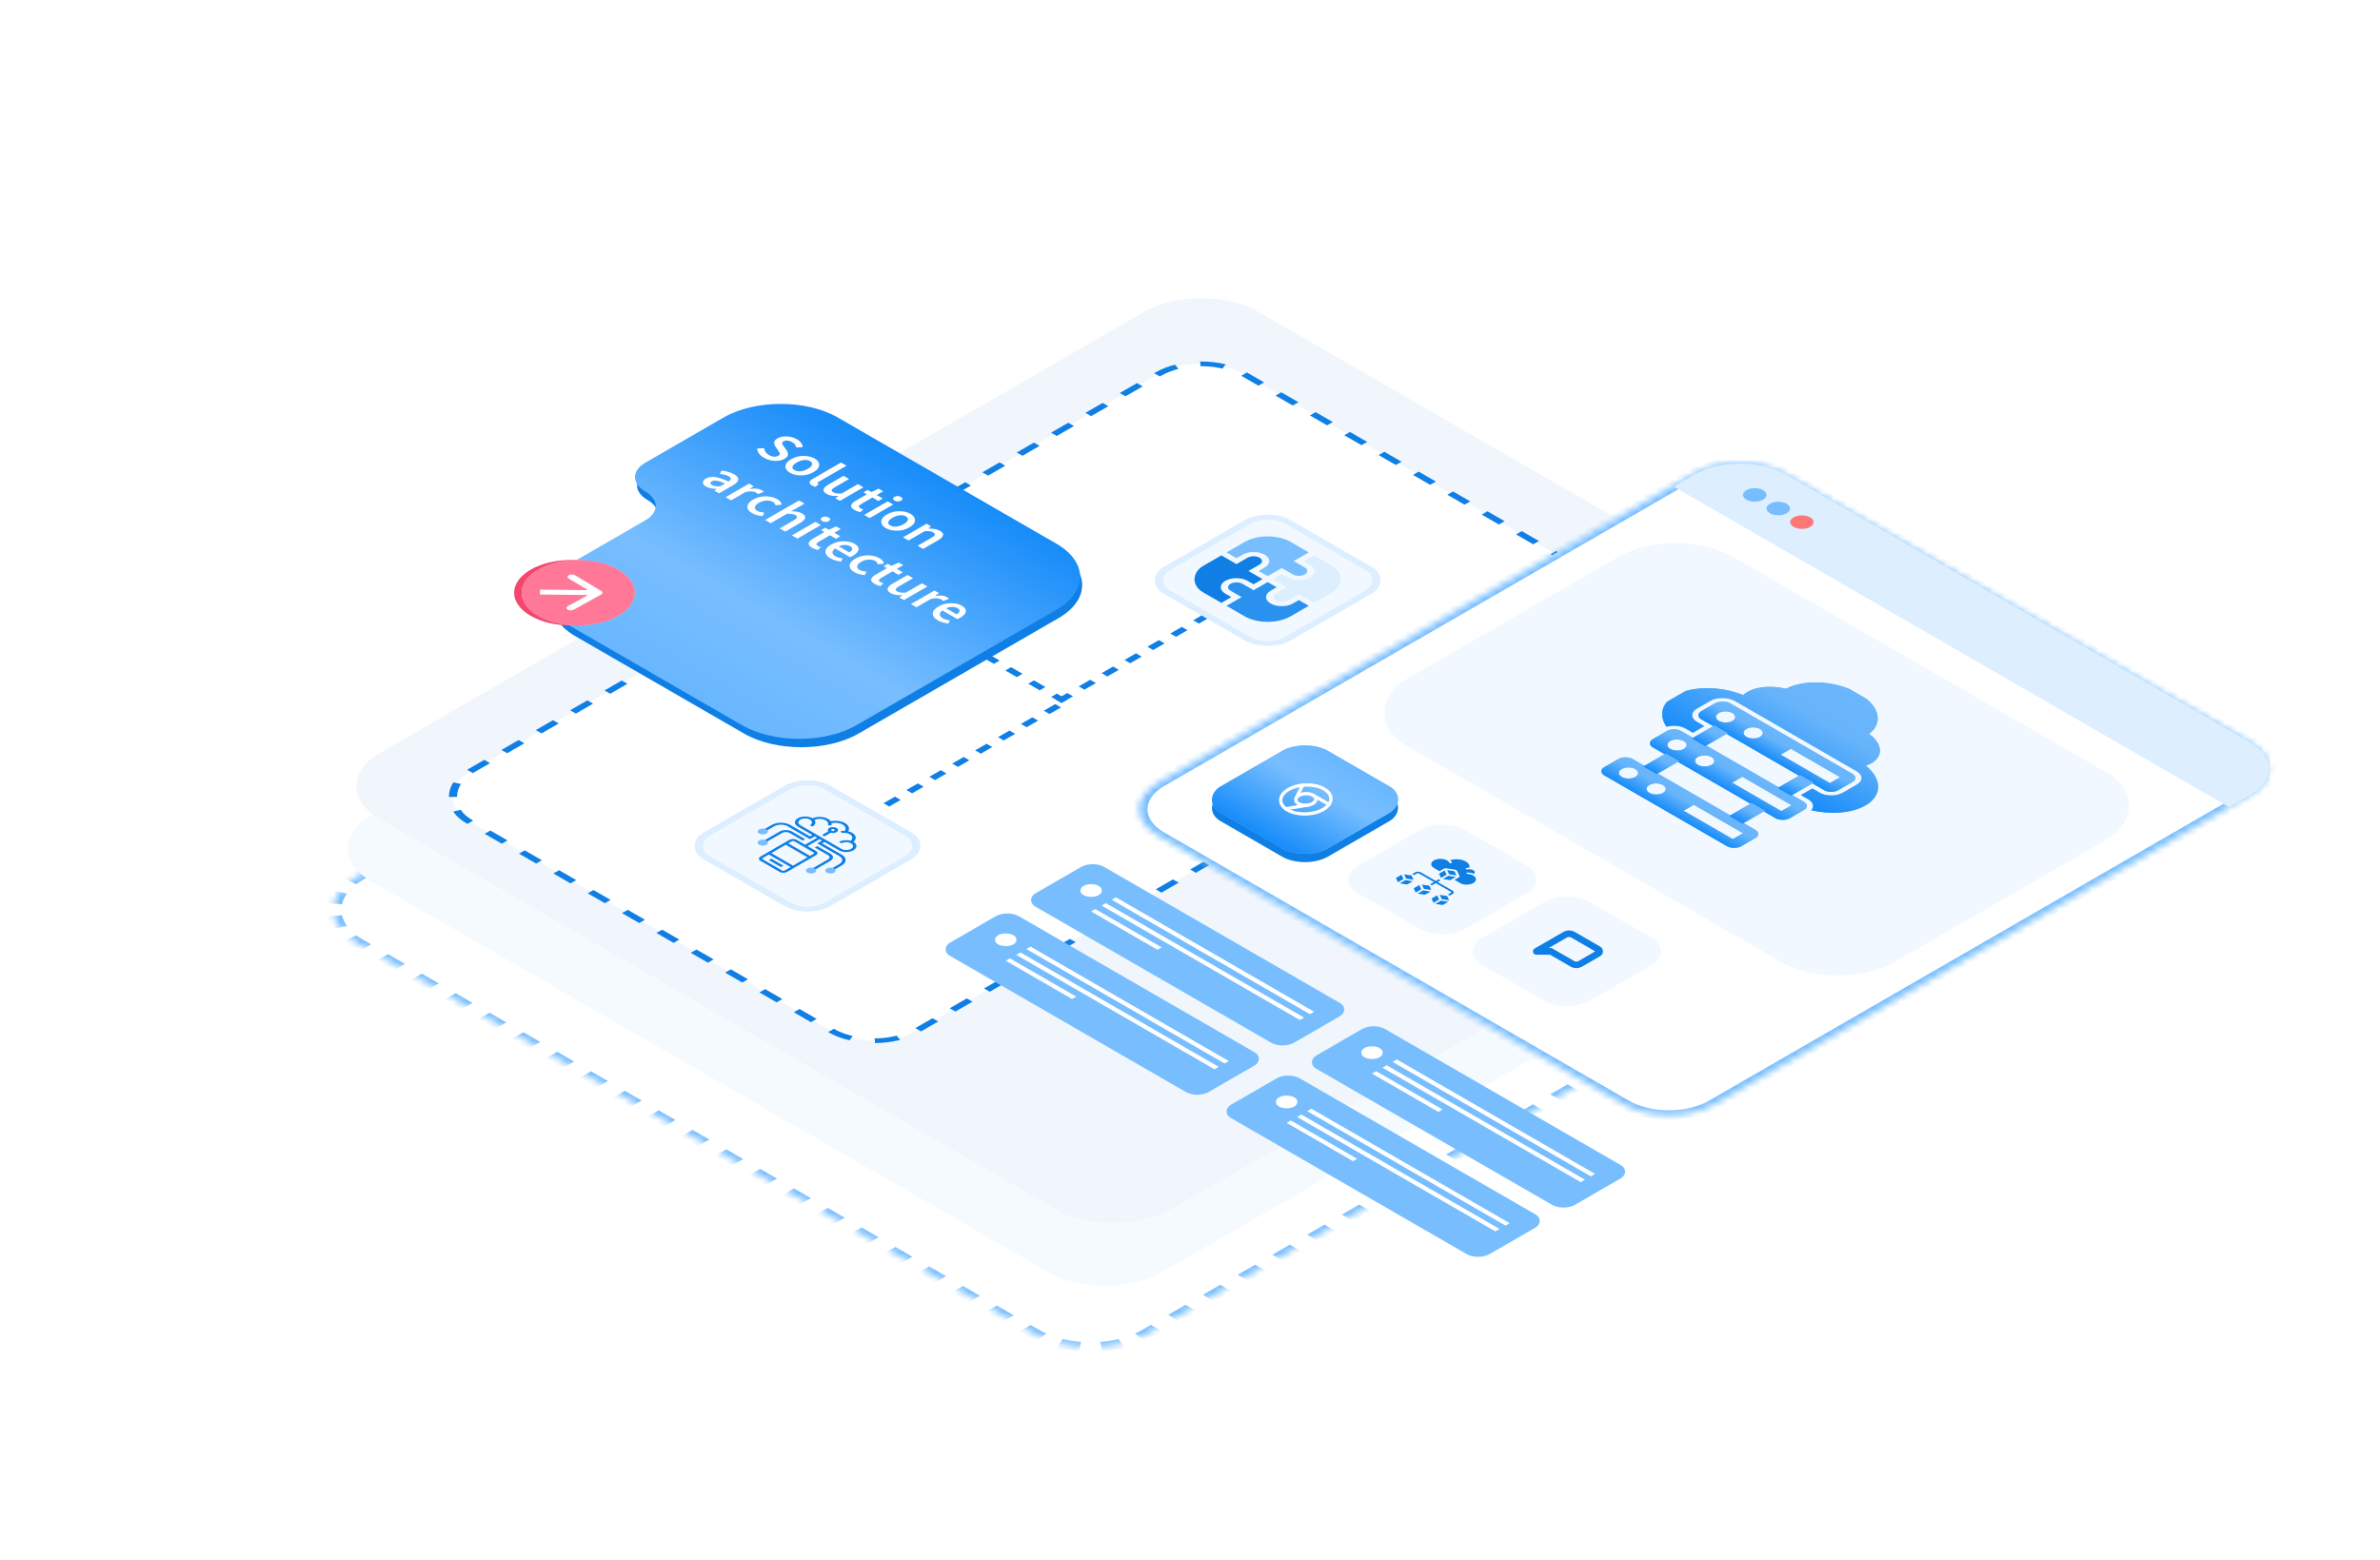 <?xml version="1.0" encoding="UTF-8"?> <svg xmlns="http://www.w3.org/2000/svg" width="360" height="236" viewBox="0 0 360 236" fill="none"><mask id="path-1-inside-1_2181_69380" fill="white"><path d="M173.631 201.703C168.848 204.465 161.093 204.465 156.31 201.703L53.999 142.639C49.216 139.878 49.216 135.401 53.999 132.64L169.585 65.912C174.368 63.15 182.123 63.15 186.906 65.912L289.218 124.976C294.001 127.737 294.001 132.214 289.218 134.975L173.631 201.703Z"></path></mask><path d="M173.631 201.703C168.848 204.465 161.093 204.465 156.31 201.703L53.999 142.639C49.216 139.878 49.216 135.401 53.999 132.64L169.585 65.912C174.368 63.15 182.123 63.15 186.906 65.912L289.218 124.976C294.001 127.737 294.001 132.214 289.218 134.975L173.631 201.703Z" fill="white"></path><path d="M289.218 124.976L289.651 124.726L289.218 124.976ZM169.585 65.912L169.152 65.662L169.585 65.912ZM186.906 65.912L186.473 66.162L186.906 65.912ZM53.999 132.64L54.432 132.89L53.999 132.64ZM288.785 125.226C289.149 125.437 289.484 125.657 289.79 125.887L290.761 125.456C290.423 125.202 290.053 124.958 289.651 124.726L288.785 125.226ZM291.31 127.404C291.701 127.95 291.962 128.52 292.094 129.099L293.308 129.007C293.163 128.368 292.874 127.738 292.441 127.134L291.31 127.404ZM292.093 130.853C291.962 131.431 291.701 132.001 291.31 132.547L292.441 132.817C292.874 132.213 293.163 131.583 293.308 130.945L292.093 130.853ZM289.79 134.065C289.484 134.294 289.149 134.515 288.785 134.725L289.651 135.225C290.053 134.993 290.423 134.749 290.761 134.496L289.79 134.065ZM288.785 134.725L287.471 135.484L288.337 135.984L289.651 135.225L288.785 134.725ZM284.844 137L282.217 138.517L283.083 139.017L285.71 137.5L284.844 137ZM279.59 140.033L276.963 141.55L277.829 142.05L280.456 140.533L279.59 140.033ZM274.336 143.066L271.709 144.583L272.575 145.083L275.202 143.566L274.336 143.066ZM269.082 146.1L266.455 147.616L267.321 148.116L269.948 146.599L269.082 146.1ZM263.828 149.133L261.201 150.649L262.068 151.149L264.694 149.633L263.828 149.133ZM258.574 152.166L255.948 153.682L256.814 154.182L259.441 152.666L258.574 152.166ZM253.321 155.199L250.694 156.715L251.56 157.215L254.187 155.699L253.321 155.199ZM248.067 158.232L245.44 159.748L246.306 160.248L248.933 158.732L248.067 158.232ZM242.813 161.265L240.186 162.782L241.052 163.281L243.679 161.765L242.813 161.265ZM237.559 164.298L234.932 165.815L235.798 166.315L238.425 164.798L237.559 164.298ZM232.305 167.331L229.678 168.848L230.544 169.348L233.171 167.831L232.305 167.331ZM227.051 170.364L224.424 171.881L225.29 172.381L227.917 170.864L227.051 170.364ZM221.797 173.397L219.17 174.914L220.036 175.414L222.663 173.897L221.797 173.397ZM216.543 176.43L213.916 177.947L214.782 178.447L217.409 176.93L216.543 176.43ZM211.289 179.464L208.662 180.98L209.528 181.48L212.155 179.964L211.289 179.464ZM206.035 182.497L203.408 184.013L204.274 184.513L206.901 182.997L206.035 182.497ZM200.781 185.53L198.154 187.046L199.02 187.546L201.647 186.03L200.781 185.53ZM195.527 188.563L192.9 190.079L193.766 190.579L196.393 189.063L195.527 188.563ZM190.273 191.596L187.646 193.112L188.512 193.612L191.139 192.096L190.273 191.596ZM185.019 194.629L182.392 196.146L183.259 196.646L185.885 195.129L185.019 194.629ZM179.765 197.662L177.139 199.179L178.005 199.679L180.632 198.162L179.765 197.662ZM174.512 200.695L173.198 201.453L174.064 201.953L175.378 201.195L174.512 200.695ZM173.198 201.453C172.834 201.664 172.451 201.857 172.053 202.034L172.8 202.594C173.24 202.399 173.662 202.186 174.064 201.953L173.198 201.453ZM169.425 202.911C168.479 203.137 167.491 203.288 166.49 203.364L166.649 204.065C167.755 203.981 168.847 203.814 169.893 203.565L169.425 202.911ZM163.451 203.364C162.45 203.288 161.463 203.137 160.517 202.911L160.048 203.565C161.095 203.814 162.186 203.981 163.292 204.065L163.451 203.364ZM157.888 202.034C157.49 201.857 157.108 201.664 156.743 201.453L155.877 201.953C156.279 202.186 156.702 202.399 157.141 202.594L157.888 202.034ZM156.743 201.453L155.464 200.715L154.598 201.215L155.877 201.953L156.743 201.453ZM152.907 199.239L150.349 197.762L149.483 198.262L152.041 199.739L152.907 199.239ZM147.791 196.285L145.233 194.809L144.367 195.309L146.925 196.785L147.791 196.285ZM142.675 193.332L140.118 191.855L139.252 192.355L141.809 193.832L142.675 193.332ZM137.56 190.379L135.002 188.902L134.136 189.402L136.694 190.879L137.56 190.379ZM132.444 187.426L129.886 185.949L129.02 186.449L131.578 187.926L132.444 187.426ZM127.329 184.472L124.771 182.996L123.905 183.496L126.463 184.972L127.329 184.472ZM122.213 181.519L119.655 180.043L118.789 180.543L121.347 182.019L122.213 181.519ZM117.098 178.566L114.54 177.089L113.674 177.589L116.231 179.066L117.098 178.566ZM111.982 175.613L109.424 174.136L108.558 174.636L111.116 176.113L111.982 175.613ZM106.866 172.66L104.309 171.183L103.443 171.683L106 173.159L106.866 172.66ZM101.751 169.706L99.193 168.23L98.327 168.73L100.885 170.206L101.751 169.706ZM96.635 166.753L94.077 165.276L93.211 165.776L95.769 167.253L96.635 166.753ZM91.52 163.8L88.962 162.323L88.096 162.823L90.654 164.3L91.52 163.8ZM86.404 160.847L83.846 159.37L82.98 159.87L85.538 161.347L86.404 160.847ZM81.288 157.893L78.731 156.417L77.865 156.917L80.422 158.393L81.288 157.893ZM76.173 154.94L73.615 153.464L72.749 153.964L75.307 155.44L76.173 154.94ZM71.057 151.987L68.499 150.51L67.633 151.01L70.191 152.487L71.057 151.987ZM65.942 149.034L63.384 147.557L62.518 148.057L65.076 149.534L65.942 149.034ZM60.826 146.081L58.268 144.604L57.402 145.104L59.96 146.58L60.826 146.081ZM55.711 143.127L54.432 142.389L53.566 142.889L54.844 143.627L55.711 143.127ZM54.432 142.389C54.067 142.178 53.732 141.958 53.426 141.728L52.455 142.159C52.793 142.413 53.163 142.657 53.566 142.889L54.432 142.389ZM51.907 140.211C51.515 139.665 51.254 139.095 51.123 138.516L49.908 138.608C50.053 139.247 50.342 139.877 50.775 140.481L51.907 140.211ZM51.123 136.762C51.254 136.184 51.515 135.614 51.907 135.068L50.775 134.798C50.342 135.402 50.053 136.032 49.908 136.67L51.123 136.762ZM53.426 133.55C53.732 133.321 54.067 133.1 54.432 132.89L53.566 132.39C53.163 132.622 52.793 132.866 52.455 133.119L53.426 133.55ZM54.432 132.89L55.745 132.131L54.879 131.631L53.566 132.39L54.432 132.89ZM58.372 130.615L60.999 129.098L60.133 128.598L57.506 130.115L58.372 130.615ZM63.626 127.582L66.253 126.065L65.387 125.565L62.76 127.082L63.626 127.582ZM68.88 124.549L71.507 123.032L70.641 122.532L68.014 124.049L68.88 124.549ZM74.134 121.515L76.761 119.999L75.895 119.499L73.268 121.016L74.134 121.515ZM79.388 118.482L82.015 116.966L81.149 116.466L78.522 117.982L79.388 118.482ZM84.642 115.449L87.269 113.933L86.403 113.433L83.776 114.949L84.642 115.449ZM89.896 112.416L92.523 110.9L91.657 110.4L89.03 111.916L89.896 112.416ZM95.15 109.383L97.777 107.867L96.911 107.367L94.284 108.883L95.15 109.383ZM100.404 106.35L103.031 104.833L102.164 104.334L99.537 105.85L100.404 106.35ZM105.657 103.317L108.284 101.8L107.418 101.3L104.791 102.817L105.657 103.317ZM110.911 100.284L113.538 98.767L112.672 98.267L110.045 99.784L110.911 100.284ZM116.165 97.251L118.792 95.734L117.926 95.234L115.299 96.751L116.165 97.251ZM121.419 94.218L124.046 92.701L123.18 92.201L120.553 93.718L121.419 94.218ZM126.673 91.185L129.3 89.668L128.434 89.168L125.807 90.685L126.673 91.185ZM131.927 88.151L134.554 86.635L133.688 86.135L131.061 87.651L131.927 88.151ZM137.181 85.118L139.808 83.602L138.942 83.102L136.315 84.618L137.181 85.118ZM142.435 82.085L145.062 80.569L144.196 80.069L141.569 81.585L142.435 82.085ZM147.689 79.052L150.316 77.536L149.45 77.036L146.823 78.552L147.689 79.052ZM152.943 76.019L155.57 74.502L154.704 74.003L152.077 75.519L152.943 76.019ZM158.197 72.986L160.824 71.469L159.958 70.969L157.331 72.486L158.197 72.986ZM163.451 69.953L166.078 68.436L165.212 67.936L162.585 69.453L163.451 69.953ZM168.705 66.92L170.018 66.162L169.152 65.662L167.839 66.42L168.705 66.92ZM170.018 66.162C170.383 65.951 170.765 65.758 171.163 65.581L170.416 65.021C169.977 65.216 169.554 65.429 169.152 65.662L170.018 66.162ZM173.792 64.704C174.737 64.478 175.725 64.327 176.726 64.251L176.567 63.55C175.461 63.634 174.369 63.801 173.323 64.05L173.792 64.704ZM179.765 64.251C180.766 64.327 181.754 64.478 182.7 64.704L183.168 64.05C182.122 63.801 181.03 63.634 179.924 63.55L179.765 64.251ZM185.328 65.581C185.726 65.758 186.108 65.951 186.473 66.162L187.339 65.662C186.937 65.429 186.514 65.216 186.075 65.021L185.328 65.581ZM186.473 66.162L187.752 66.9L188.618 66.4L187.339 65.662L186.473 66.162ZM190.31 68.376L192.867 69.853L193.734 69.353L191.176 67.876L190.31 68.376ZM195.425 71.33L197.983 72.806L198.849 72.306L196.291 70.83L195.425 71.33ZM200.541 74.283L203.099 75.76L203.965 75.26L201.407 73.783L200.541 74.283ZM205.656 77.236L208.214 78.713L209.08 78.213L206.522 76.736L205.656 77.236ZM210.772 80.189L213.33 81.666L214.196 81.166L211.638 79.689L210.772 80.189ZM215.888 83.143L218.445 84.619L219.311 84.119L216.754 82.643L215.888 83.143ZM221.003 86.096L223.561 87.572L224.427 87.073L221.869 85.596L221.003 86.096ZM226.119 89.049L228.677 90.526L229.543 90.026L226.985 88.549L226.119 89.049ZM231.234 92.002L233.792 93.479L234.658 92.979L232.1 91.502L231.234 92.002ZM236.35 94.956L238.908 96.432L239.774 95.932L237.216 94.456L236.35 94.956ZM241.465 97.909L244.023 99.385L244.889 98.885L242.332 97.409L241.465 97.909ZM246.581 100.862L249.139 102.339L250.005 101.839L247.447 100.362L246.581 100.862ZM251.697 103.815L254.254 105.292L255.12 104.792L252.563 103.315L251.697 103.815ZM256.812 106.768L259.37 108.245L260.236 107.745L257.678 106.268L256.812 106.768ZM261.928 109.722L264.486 111.198L265.352 110.698L262.794 109.222L261.928 109.722ZM267.043 112.675L269.601 114.151L270.467 113.651L267.909 112.175L267.043 112.675ZM272.159 115.628L274.717 117.105L275.583 116.605L273.025 115.128L272.159 115.628ZM277.275 118.581L279.832 120.058L280.698 119.558L278.141 118.081L277.275 118.581ZM282.39 121.534L284.948 123.011L285.814 122.511L283.256 121.035L282.39 121.534ZM287.506 124.488L288.785 125.226L289.651 124.726L288.372 123.988L287.506 124.488ZM289.218 124.976L290.084 124.476L289.218 124.976ZM169.585 65.912L168.719 65.412L169.585 65.912ZM186.906 65.912L186.04 66.412L186.906 65.912ZM53.999 132.64L54.865 133.14L53.999 132.64ZM288.352 125.476C288.697 125.676 289.015 125.885 289.305 126.102L291.246 125.24C290.892 124.974 290.505 124.719 290.084 124.476L288.352 125.476ZM290.744 127.54C291.114 128.057 291.362 128.597 291.486 129.145L293.915 128.961C293.763 128.292 293.461 127.632 293.007 126.999L290.744 127.54ZM291.486 130.807C291.362 131.355 291.114 131.895 290.744 132.412L293.007 132.953C293.461 132.32 293.763 131.66 293.915 130.991L291.486 130.807ZM289.305 133.849C289.015 134.066 288.697 134.276 288.352 134.475L290.084 135.475C290.505 135.232 290.892 134.977 291.246 134.711L289.305 133.849ZM288.352 134.475L287.038 135.234L288.77 136.234L290.084 135.475L288.352 134.475ZM284.411 136.75L281.784 138.267L283.516 139.267L286.143 137.75L284.411 136.75ZM279.157 139.783L276.53 141.3L278.262 142.3L280.889 140.783L279.157 139.783ZM273.903 142.816L271.276 144.333L273.008 145.333L275.635 143.816L273.903 142.816ZM268.649 145.85L266.022 147.366L267.754 148.366L270.381 146.849L268.649 145.85ZM263.395 148.883L260.768 150.399L262.501 151.399L265.127 149.883L263.395 148.883ZM258.141 151.916L255.515 153.432L257.247 154.432L259.874 152.916L258.141 151.916ZM252.888 154.949L250.261 156.465L251.993 157.465L254.62 155.949L252.888 154.949ZM247.634 157.982L245.007 159.498L246.739 160.498L249.366 158.982L247.634 157.982ZM242.38 161.015L239.753 162.532L241.485 163.531L244.112 162.015L242.38 161.015ZM237.126 164.048L234.499 165.565L236.231 166.565L238.858 165.048L237.126 164.048ZM231.872 167.081L229.245 168.598L230.977 169.598L233.604 168.081L231.872 167.081ZM226.618 170.114L223.991 171.631L225.723 172.631L228.35 171.114L226.618 170.114ZM221.364 173.147L218.737 174.664L220.469 175.664L223.096 174.147L221.364 173.147ZM216.11 176.18L213.483 177.697L215.215 178.697L217.842 177.18L216.11 176.18ZM210.856 179.214L208.229 180.73L209.961 181.73L212.588 180.213L210.856 179.214ZM205.602 182.247L202.975 183.763L204.707 184.763L207.334 183.247L205.602 182.247ZM200.348 185.28L197.721 186.796L199.453 187.796L202.08 186.28L200.348 185.28ZM195.094 188.313L192.467 189.829L194.199 190.829L196.826 189.313L195.094 188.313ZM189.84 191.346L187.213 192.863L188.945 193.862L191.572 192.346L189.84 191.346ZM184.586 194.379L181.959 195.896L183.692 196.896L186.318 195.379L184.586 194.379ZM179.332 197.412L176.706 198.929L178.438 199.929L181.065 198.412L179.332 197.412ZM174.079 200.445L172.765 201.203L174.497 202.203L175.811 201.445L174.079 200.445ZM172.765 201.203C172.419 201.403 172.057 201.587 171.68 201.754L173.174 202.875C173.634 202.67 174.076 202.446 174.497 202.203L172.765 201.203ZM169.191 202.585C168.295 202.798 167.36 202.941 166.411 203.013L166.729 204.415C167.887 204.328 169.031 204.153 170.127 203.891L169.191 202.585ZM163.531 203.013C162.582 202.941 161.647 202.798 160.751 202.585L159.814 203.891C160.911 204.153 162.054 204.328 163.213 204.415L163.531 203.013ZM158.261 201.754C157.885 201.587 157.522 201.403 157.176 201.203L155.444 202.203C155.865 202.446 156.307 202.67 156.768 202.875L158.261 201.754ZM157.176 201.203L155.897 200.465L154.165 201.465L155.444 202.203L157.176 201.203ZM153.34 198.989L150.782 197.512L149.05 198.512L151.608 199.989L153.34 198.989ZM148.224 196.035L145.666 194.559L143.934 195.559L146.492 197.035L148.224 196.035ZM143.108 193.082L140.551 191.606L138.819 192.605L141.376 194.082L143.108 193.082ZM137.993 190.129L135.435 188.652L133.703 189.652L136.261 191.129L137.993 190.129ZM132.877 187.176L130.32 185.699L128.587 186.699L131.145 188.176L132.877 187.176ZM127.762 184.222L125.204 182.746L123.472 183.746L126.03 185.222L127.762 184.222ZM122.646 181.269L120.088 179.793L118.356 180.793L120.914 182.269L122.646 181.269ZM117.531 178.316L114.973 176.839L113.241 177.839L115.798 179.316L117.531 178.316ZM112.415 175.363L109.857 173.886L108.125 174.886L110.683 176.363L112.415 175.363ZM107.299 172.41L104.742 170.933L103.01 171.933L105.567 173.409L107.299 172.41ZM102.184 169.456L99.626 167.98L97.894 168.98L100.452 170.456L102.184 169.456ZM97.068 166.503L94.51 165.026L92.778 166.026L95.336 167.503L97.068 166.503ZM91.953 163.55L89.395 162.073L87.663 163.073L90.221 164.55L91.953 163.55ZM86.837 160.597L84.279 159.12L82.547 160.12L85.105 161.597L86.837 160.597ZM81.722 157.643L79.164 156.167L77.432 157.167L79.989 158.643L81.722 157.643ZM76.606 154.69L74.048 153.214L72.316 154.214L74.874 155.69L76.606 154.69ZM71.49 151.737L68.933 150.26L67.201 151.26L69.758 152.737L71.49 151.737ZM66.375 148.784L63.817 147.307L62.085 148.307L64.643 149.784L66.375 148.784ZM61.259 145.831L58.701 144.354L56.969 145.354L59.527 146.83L61.259 145.831ZM56.144 142.877L54.865 142.139L53.133 143.139L54.411 143.877L56.144 142.877ZM54.865 142.139C54.519 141.939 54.201 141.73 53.911 141.513L51.97 142.375C52.324 142.641 52.712 142.896 53.133 143.139L54.865 142.139ZM52.472 140.075C52.102 139.558 51.854 139.018 51.73 138.471L49.301 138.654C49.453 139.323 49.755 139.983 50.209 140.616L52.472 140.075ZM51.73 136.808C51.854 136.26 52.102 135.72 52.472 135.203L50.209 134.662C49.755 135.295 49.453 135.955 49.301 136.624L51.73 136.808ZM53.911 133.766C54.201 133.549 54.519 133.339 54.865 133.14L53.133 132.14C52.712 132.383 52.324 132.638 51.97 132.904L53.911 133.766ZM54.865 133.14L56.178 132.381L54.446 131.381L53.133 132.14L54.865 133.14ZM58.805 130.865L61.432 129.348L59.7 128.348L57.073 129.865L58.805 130.865ZM64.059 127.832L66.686 126.315L64.954 125.315L62.327 126.832L64.059 127.832ZM69.313 124.799L71.94 123.282L70.208 122.282L67.581 123.799L69.313 124.799ZM74.567 121.765L77.194 120.249L75.462 119.249L72.835 120.766L74.567 121.765ZM79.821 118.732L82.448 117.216L80.716 116.216L78.089 117.732L79.821 118.732ZM85.075 115.699L87.702 114.183L85.97 113.183L83.343 114.699L85.075 115.699ZM90.329 112.666L92.956 111.15L91.224 110.15L88.597 111.666L90.329 112.666ZM95.583 109.633L98.21 108.117L96.478 107.117L93.851 108.633L95.583 109.633ZM100.837 106.6L103.464 105.083L101.731 104.084L99.105 105.6L100.837 106.6ZM106.091 103.567L108.717 102.05L106.985 101.05L104.358 102.567L106.091 103.567ZM111.344 100.534L113.971 99.017L112.239 98.017L109.612 99.534L111.344 100.534ZM116.598 97.501L119.225 95.984L117.493 94.984L114.866 96.501L116.598 97.501ZM121.852 94.468L124.479 92.951L122.747 91.951L120.12 93.468L121.852 94.468ZM127.106 91.434L129.733 89.918L128.001 88.918L125.374 90.435L127.106 91.434ZM132.36 88.401L134.987 86.885L133.255 85.885L130.628 87.401L132.36 88.401ZM137.614 85.368L140.241 83.852L138.509 82.852L135.882 84.368L137.614 85.368ZM142.868 82.335L145.495 80.819L143.763 79.819L141.136 81.335L142.868 82.335ZM148.122 79.302L150.749 77.786L149.017 76.786L146.39 78.302L148.122 79.302ZM153.376 76.269L156.003 74.752L154.271 73.753L151.644 75.269L153.376 76.269ZM158.63 73.236L161.257 71.719L159.525 70.719L156.898 72.236L158.63 73.236ZM163.884 70.203L166.511 68.686L164.779 67.686L162.152 69.203L163.884 70.203ZM169.138 67.17L170.451 66.412L168.719 65.412L167.406 66.17L169.138 67.17ZM170.451 66.412C170.797 66.212 171.16 66.028 171.536 65.861L170.043 64.74C169.582 64.945 169.14 65.169 168.719 65.412L170.451 66.412ZM174.026 65.031C174.921 64.817 175.857 64.674 176.806 64.602L176.488 63.2C175.329 63.287 174.185 63.462 173.089 63.724L174.026 65.031ZM179.685 64.602C180.634 64.674 181.57 64.817 182.466 65.031L183.402 63.724C182.306 63.462 181.162 63.287 180.003 63.2L179.685 64.602ZM184.955 65.861C185.332 66.028 185.694 66.212 186.04 66.412L187.772 65.412C187.351 65.169 186.909 64.945 186.448 64.74L184.955 65.861ZM186.04 66.412L187.319 67.15L189.051 66.15L187.772 65.412L186.04 66.412ZM189.877 68.626L192.434 70.103L194.167 69.103L191.609 67.626L189.877 68.626ZM194.992 71.58L197.55 73.056L199.282 72.056L196.724 70.58L194.992 71.58ZM200.108 74.533L202.666 76.01L204.398 75.01L201.84 73.533L200.108 74.533ZM205.223 77.486L207.781 78.963L209.513 77.963L206.955 76.486L205.223 77.486ZM210.339 80.439L212.897 81.916L214.629 80.916L212.071 79.439L210.339 80.439ZM215.455 83.393L218.012 84.869L219.744 83.869L217.187 82.393L215.455 83.393ZM220.57 86.346L223.128 87.822L224.86 86.823L222.302 85.346L220.57 86.346ZM225.686 89.299L228.244 90.776L229.976 89.776L227.418 88.299L225.686 89.299ZM230.801 92.252L233.359 93.729L235.091 92.729L232.533 91.252L230.801 92.252ZM235.917 95.206L238.475 96.682L240.207 95.682L237.649 94.206L235.917 95.206ZM241.032 98.159L243.59 99.635L245.322 98.635L242.765 97.159L241.032 98.159ZM246.148 101.112L248.706 102.589L250.438 101.589L247.88 100.112L246.148 101.112ZM251.264 104.065L253.821 105.542L255.554 104.542L252.996 103.065L251.264 104.065ZM256.379 107.018L258.937 108.495L260.669 107.495L258.111 106.018L256.379 107.018ZM261.495 109.972L264.053 111.448L265.785 110.448L263.227 108.972L261.495 109.972ZM266.61 112.925L269.168 114.401L270.9 113.401L268.342 111.925L266.61 112.925ZM271.726 115.878L274.284 117.355L276.016 116.355L273.458 114.878L271.726 115.878ZM276.842 118.831L279.399 120.308L281.131 119.308L278.574 117.831L276.842 118.831ZM281.957 121.784L284.515 123.261L286.247 122.261L283.689 120.785L281.957 121.784ZM287.073 124.738L288.352 125.476L290.084 124.476L288.805 123.738L287.073 124.738Z" fill="#78BEFF" mask="url(#path-1-inside-1_2181_69380)"></path><path d="M175.844 192.433C171.061 195.194 163.306 195.194 158.523 192.433L56.212 133.368C51.428 130.607 51.428 126.13 56.212 123.369L171.798 56.641C176.581 53.88 184.336 53.88 189.119 56.641L291.431 115.706C296.214 118.467 296.214 122.944 291.431 125.705L175.844 192.433Z" fill="#F5FAFF"></path><path d="M177.1 182.978C172.317 185.74 164.562 185.74 159.779 182.978L57.467 123.914C52.684 121.153 52.684 116.676 57.467 113.915L173.054 47.187C177.837 44.425 185.592 44.425 190.375 47.187L292.686 106.251C297.469 109.012 297.469 113.489 292.686 116.25L177.1 182.978Z" fill="#F0F6FC"></path><rect y="0.5" width="78.23" height="135.373" rx="7.5" transform="matrix(0.866 0.5 -0.866 0.5 182.12 52.602)" fill="white" stroke="#0F7FE5" stroke-dasharray="3 3"></rect><path fill-rule="evenodd" clip-rule="evenodd" d="M87.059 86.269C82.276 89.031 82.276 93.507 87.059 96.269L112.545 110.982C117.328 113.743 125.082 113.743 129.866 110.982L160.102 93.526C164.885 90.765 164.885 86.288 160.102 83.527L145.154 74.898C145.154 74.898 145.154 74.898 145.154 74.897C145.155 74.897 145.155 74.897 145.154 74.897L127.061 64.451C122.278 61.69 114.523 61.69 109.74 64.451L97.928 71.271C95.841 72.475 95.841 74.428 97.928 75.633C100.014 76.837 100.014 78.79 97.928 79.995L87.059 86.269Z" fill="#0F7FE5"></path><path fill-rule="evenodd" clip-rule="evenodd" d="M86.744 84.996C81.961 87.758 81.961 92.234 86.744 94.996L112.23 109.709C117.013 112.47 124.768 112.47 129.551 109.709L159.787 92.254C164.57 89.492 164.57 85.016 159.787 82.254L144.84 73.625C144.84 73.625 144.84 73.625 144.84 73.624C144.84 73.624 144.84 73.624 144.84 73.624L126.747 63.178C121.964 60.417 114.209 60.417 109.426 63.178L97.613 69.998C95.527 71.202 95.527 73.155 97.613 74.36C99.7 75.564 99.7 77.517 97.613 78.722L86.744 84.996Z" fill="url(#paint0_linear_2181_69380)"></path><path d="M115.54 69.244C115.221 69.06 114.973 68.846 114.794 68.603C114.62 68.364 114.53 68.114 114.526 67.854L115.591 67.808C115.601 67.998 115.664 68.185 115.78 68.369C115.9 68.55 116.07 68.704 116.287 68.829C116.558 68.986 116.819 69.072 117.07 69.089C117.321 69.106 117.539 69.061 117.722 68.955C117.92 68.841 117.993 68.718 117.94 68.587C117.891 68.458 117.807 68.306 117.686 68.131L117.316 67.591C117.229 67.463 117.164 67.324 117.121 67.177C117.082 67.031 117.096 66.884 117.164 66.733C117.237 66.585 117.389 66.444 117.621 66.31C117.872 66.165 118.164 66.075 118.498 66.038C118.841 66.002 119.189 66.019 119.542 66.088C119.904 66.158 120.24 66.282 120.549 66.461C120.825 66.62 121.035 66.805 121.18 67.017C121.33 67.227 121.405 67.437 121.405 67.649L120.441 67.712C120.416 67.553 120.356 67.404 120.259 67.264C120.168 67.128 120.02 67.001 119.817 66.884C119.595 66.755 119.363 66.68 119.121 66.658C118.889 66.635 118.686 66.674 118.512 66.775C118.392 66.844 118.324 66.923 118.309 67.009C118.305 67.096 118.331 67.189 118.389 67.29C118.452 67.387 118.522 67.489 118.599 67.595L118.976 68.122C119.136 68.354 119.206 68.578 119.187 68.796C119.172 69.011 118.993 69.217 118.65 69.415C118.394 69.563 118.092 69.659 117.744 69.704C117.396 69.749 117.029 69.735 116.642 69.662C116.265 69.59 115.898 69.45 115.54 69.244Z" fill="white"></path><path d="M119.49 71.524C119.196 71.354 118.993 71.153 118.882 70.921C118.775 70.687 118.78 70.445 118.896 70.193C119.017 69.939 119.273 69.7 119.664 69.474C120.061 69.245 120.476 69.097 120.911 69.03C121.351 68.96 121.771 68.957 122.173 69.022C122.578 69.083 122.929 69.199 123.224 69.369C123.523 69.542 123.726 69.746 123.832 69.98C123.944 70.212 123.939 70.454 123.818 70.708C123.702 70.959 123.446 71.199 123.05 71.428C122.658 71.654 122.243 71.802 121.803 71.871C121.368 71.938 120.947 71.941 120.542 71.88C120.14 71.816 119.79 71.697 119.49 71.524ZM120.172 71.131C120.433 71.281 120.747 71.337 121.114 71.298C121.481 71.259 121.841 71.138 122.194 70.934C122.552 70.728 122.764 70.518 122.832 70.306C122.9 70.094 122.803 69.913 122.542 69.762C122.281 69.612 121.967 69.556 121.6 69.595C121.237 69.637 120.877 69.761 120.52 69.967C120.167 70.171 119.954 70.377 119.882 70.587C119.814 70.799 119.911 70.98 120.172 71.131Z" fill="white"></path><path d="M122.824 73.448C122.529 73.278 122.408 73.105 122.461 72.93C122.519 72.757 122.703 72.581 123.012 72.402L127.216 69.975L128.05 70.456L123.802 72.909C123.701 72.967 123.648 73.02 123.643 73.068C123.643 73.112 123.665 73.147 123.708 73.172C123.727 73.183 123.744 73.193 123.759 73.201C123.783 73.21 123.814 73.222 123.853 73.239L123.338 73.662C123.271 73.645 123.191 73.619 123.099 73.582C123.012 73.549 122.92 73.504 122.824 73.448Z" fill="white"></path><path d="M125.038 74.727C124.656 74.506 124.502 74.275 124.574 74.032C124.647 73.789 124.908 73.538 125.357 73.279L127.59 71.99L128.423 72.471L126.299 73.697C126.005 73.868 125.84 74.013 125.806 74.132C125.773 74.252 125.852 74.368 126.046 74.48C126.2 74.569 126.374 74.625 126.568 74.647C126.766 74.672 127.019 74.674 127.329 74.651L129.764 73.245L130.598 73.727L127.039 75.781L126.357 75.388L126.814 75.049L126.792 75.036C126.454 75.053 126.137 75.041 125.843 74.999C125.548 74.957 125.28 74.866 125.038 74.727Z" fill="white"></path><path d="M129.262 77.165C128.851 76.928 128.677 76.691 128.74 76.454C128.812 76.216 129.039 75.988 129.421 75.767L131.117 74.788L130.61 74.495L131.233 74.135L131.821 74.432L132.893 73.93L133.589 74.332L132.618 74.893L133.524 75.416L132.864 75.797L131.958 75.274L130.262 76.253C129.846 76.493 129.805 76.709 130.139 76.901C130.202 76.938 130.274 76.971 130.356 77.002C130.443 77.03 130.521 77.052 130.588 77.069L130.117 77.508C129.987 77.472 129.846 77.424 129.697 77.366C129.547 77.313 129.402 77.246 129.262 77.165Z" fill="white"></path><path d="M130.714 77.903L134.273 75.848L135.107 76.329L131.547 78.384L130.714 77.903ZM135.317 75.731C135.167 75.645 135.09 75.55 135.085 75.447C135.08 75.343 135.15 75.25 135.295 75.166C135.435 75.085 135.595 75.046 135.773 75.049C135.952 75.052 136.117 75.096 136.266 75.183C136.416 75.269 136.494 75.364 136.498 75.467C136.503 75.571 136.436 75.663 136.295 75.744C136.15 75.827 135.989 75.868 135.81 75.865C135.631 75.862 135.467 75.818 135.317 75.731Z" fill="white"></path><path d="M133.981 79.889C133.686 79.719 133.483 79.519 133.372 79.287C133.266 79.053 133.271 78.81 133.387 78.559C133.507 78.305 133.764 78.065 134.155 77.839C134.551 77.61 134.967 77.462 135.402 77.395C135.842 77.326 136.262 77.323 136.663 77.387C137.069 77.448 137.419 77.564 137.714 77.734C138.014 77.907 138.217 78.111 138.323 78.345C138.434 78.577 138.429 78.82 138.309 79.073C138.193 79.325 137.936 79.564 137.54 79.793C137.149 80.019 136.733 80.167 136.293 80.237C135.858 80.304 135.438 80.307 135.032 80.245C134.631 80.181 134.281 80.062 133.981 79.889ZM134.662 79.496C134.923 79.647 135.237 79.703 135.605 79.664C135.972 79.624 136.332 79.503 136.685 79.299C137.042 79.093 137.255 78.884 137.323 78.672C137.39 78.46 137.294 78.278 137.033 78.128C136.772 77.977 136.458 77.921 136.09 77.96C135.728 78.002 135.368 78.126 135.01 78.333C134.658 78.537 134.445 78.743 134.372 78.952C134.305 79.164 134.401 79.346 134.662 79.496Z" fill="white"></path><path d="M136.589 81.295L140.148 79.24L140.837 79.638L140.417 79.947L140.446 79.964C140.76 79.967 141.067 79.991 141.366 80.035C141.666 80.08 141.937 80.172 142.178 80.311C142.56 80.532 142.715 80.763 142.642 81.006C142.57 81.249 142.309 81.5 141.859 81.759L139.627 83.048L138.793 82.567L140.917 81.341C141.212 81.171 141.376 81.026 141.41 80.906C141.444 80.786 141.361 80.669 141.163 80.554C141.009 80.465 140.832 80.408 140.634 80.383C140.446 80.358 140.204 80.344 139.909 80.341L137.423 81.776L136.589 81.295Z" fill="white"></path><path d="M106.791 73.609C106.482 73.43 106.325 73.228 106.32 73.002C106.32 72.778 106.475 72.578 106.784 72.399C107.166 72.179 107.627 72.105 108.168 72.177C108.714 72.247 109.391 72.47 110.198 72.847C110.382 72.735 110.493 72.612 110.531 72.479C110.58 72.345 110.483 72.208 110.242 72.069C110.068 71.968 109.862 71.888 109.625 71.83C109.393 71.774 109.149 71.728 108.893 71.692L109.147 71.194C109.471 71.236 109.802 71.301 110.14 71.391C110.483 71.483 110.795 71.61 111.075 71.771C111.52 72.028 111.718 72.296 111.67 72.575C111.631 72.854 111.363 73.137 110.865 73.424L108.756 74.642L108.067 74.245L108.4 73.985L108.371 73.968C108.077 73.954 107.791 73.921 107.516 73.868C107.245 73.818 107.004 73.731 106.791 73.609ZM107.712 73.387C107.857 73.47 108.021 73.526 108.205 73.554C108.398 73.582 108.623 73.6 108.879 73.609L109.676 73.148C109.13 72.905 108.7 72.766 108.386 72.73C108.077 72.691 107.832 72.723 107.654 72.826C107.494 72.918 107.427 73.013 107.451 73.111C107.475 73.208 107.562 73.3 107.712 73.387Z" fill="white"></path><path d="M109.753 75.218L113.312 73.163L114.001 73.561L113.428 73.958L113.457 73.975C113.815 73.914 114.143 73.9 114.443 73.933C114.748 73.964 114.994 74.034 115.182 74.142C115.352 74.24 115.463 74.332 115.516 74.419L114.646 74.754C114.603 74.706 114.559 74.664 114.516 74.628C114.472 74.592 114.412 74.551 114.334 74.507C114.194 74.426 113.991 74.373 113.725 74.348C113.465 74.32 113.143 74.352 112.761 74.444L110.587 75.699L109.753 75.218Z" fill="white"></path><path d="M113.786 77.646C113.462 77.459 113.242 77.249 113.126 77.014C113.02 76.78 113.027 76.539 113.148 76.29C113.278 76.042 113.539 75.805 113.93 75.579C114.327 75.35 114.745 75.204 115.185 75.14C115.629 75.073 116.059 75.076 116.475 75.148C116.9 75.221 117.27 75.347 117.584 75.529C117.811 75.66 117.97 75.797 118.062 75.939C118.154 76.081 118.21 76.222 118.229 76.362L117.279 76.441C117.27 76.341 117.238 76.25 117.185 76.169C117.137 76.085 117.057 76.011 116.946 75.947C116.661 75.783 116.318 75.71 115.917 75.73C115.52 75.752 115.143 75.866 114.786 76.073C114.433 76.276 114.235 76.491 114.191 76.717C114.153 76.946 114.274 77.141 114.554 77.303C114.694 77.384 114.853 77.443 115.032 77.479C115.221 77.515 115.407 77.539 115.59 77.55L115.38 78.065C115.071 78.054 114.779 78.01 114.503 77.935C114.228 77.86 113.988 77.763 113.786 77.646Z" fill="white"></path><path d="M115.735 78.671L120.852 75.717L121.686 76.198L120.367 76.96L119.649 77.341C119.939 77.346 120.229 77.371 120.519 77.416C120.814 77.458 121.082 77.548 121.324 77.688C121.705 77.908 121.86 78.14 121.788 78.382C121.715 78.625 121.454 78.876 121.005 79.136L118.772 80.425L117.938 79.943L120.062 78.717C120.357 78.547 120.521 78.402 120.555 78.282C120.589 78.162 120.507 78.045 120.309 77.931C120.154 77.841 119.978 77.784 119.78 77.759C119.591 77.734 119.35 77.72 119.055 77.717L116.568 79.153L115.735 78.671Z" fill="white"></path><path d="M119.777 81.005L123.336 78.95L124.17 79.431L120.61 81.486L119.777 81.005ZM124.38 78.833C124.23 78.746 124.153 78.651 124.148 78.548C124.143 78.445 124.213 78.352 124.358 78.268C124.498 78.187 124.658 78.148 124.837 78.151C125.015 78.153 125.18 78.198 125.329 78.285C125.479 78.371 125.557 78.466 125.561 78.569C125.566 78.672 125.499 78.764 125.358 78.845C125.213 78.929 125.052 78.97 124.873 78.967C124.694 78.964 124.53 78.919 124.38 78.833Z" fill="white"></path><path d="M122.841 82.874C122.43 82.637 122.256 82.4 122.319 82.163C122.392 81.926 122.619 81.697 123.001 81.476L124.697 80.497L124.189 80.204L124.813 79.844L125.4 80.141L126.473 79.639L127.169 80.041L126.197 80.602L127.103 81.125L126.444 81.506L125.538 80.983L123.841 81.962C123.426 82.202 123.385 82.418 123.718 82.611C123.781 82.647 123.854 82.68 123.936 82.711C124.023 82.739 124.1 82.761 124.168 82.778L123.696 83.217C123.566 83.181 123.426 83.134 123.276 83.075C123.126 83.022 122.981 82.955 122.841 82.874Z" fill="white"></path><path d="M125.615 84.476C125.287 84.286 125.062 84.073 124.941 83.835C124.825 83.596 124.828 83.351 124.948 83.103C125.074 82.852 125.333 82.613 125.724 82.388C126.111 82.164 126.521 82.016 126.956 81.944C127.396 81.874 127.816 81.869 128.218 81.927C128.619 81.986 128.957 82.094 129.232 82.254C129.556 82.441 129.754 82.639 129.827 82.848C129.904 83.054 129.87 83.263 129.725 83.475C129.585 83.685 129.348 83.886 129.015 84.078C128.841 84.178 128.694 84.25 128.573 84.291L126.311 82.986C126.036 83.189 125.905 83.396 125.92 83.605C125.934 83.814 126.084 84.001 126.369 84.166C126.524 84.255 126.688 84.325 126.862 84.375C127.046 84.425 127.244 84.465 127.456 84.492L127.217 84.957C126.937 84.923 126.657 84.868 126.376 84.79C126.096 84.711 125.842 84.607 125.615 84.476ZM126.869 82.655L128.45 83.568C128.725 83.409 128.88 83.249 128.913 83.091C128.952 82.929 128.851 82.778 128.609 82.639C128.401 82.519 128.138 82.456 127.819 82.45C127.51 82.445 127.193 82.513 126.869 82.655Z" fill="white"></path><path d="M129.253 86.576C128.929 86.389 128.709 86.178 128.593 85.944C128.487 85.71 128.494 85.468 128.615 85.22C128.746 84.972 129.006 84.734 129.398 84.508C129.794 84.28 130.212 84.133 130.652 84.069C131.097 84.002 131.527 84.005 131.942 84.077C132.368 84.15 132.737 84.277 133.051 84.458C133.278 84.589 133.438 84.726 133.53 84.868C133.622 85.011 133.677 85.151 133.696 85.291L132.747 85.371C132.737 85.27 132.706 85.179 132.653 85.099C132.604 85.015 132.525 84.941 132.413 84.877C132.128 84.712 131.785 84.64 131.384 84.659C130.988 84.681 130.611 84.796 130.253 85.002C129.901 85.206 129.702 85.421 129.659 85.647C129.62 85.876 129.741 86.071 130.021 86.233C130.161 86.314 130.321 86.372 130.5 86.408C130.688 86.445 130.874 86.468 131.058 86.48L130.848 86.994C130.538 86.983 130.246 86.94 129.971 86.865C129.695 86.789 129.456 86.693 129.253 86.576Z" fill="white"></path><path d="M132.299 88.334C131.888 88.097 131.714 87.86 131.777 87.623C131.849 87.385 132.076 87.157 132.458 86.936L134.154 85.957L133.647 85.664L134.27 85.304L134.857 85.601L135.93 85.099L136.626 85.501L135.655 86.062L136.561 86.585L135.901 86.966L134.995 86.442L133.299 87.422C132.883 87.662 132.842 87.878 133.176 88.07C133.238 88.107 133.311 88.14 133.393 88.171C133.48 88.199 133.557 88.221 133.625 88.238L133.154 88.677C133.023 88.641 132.883 88.593 132.733 88.535C132.584 88.482 132.439 88.415 132.299 88.334Z" fill="white"></path><path d="M134.722 89.733C134.34 89.513 134.186 89.281 134.258 89.038C134.331 88.796 134.592 88.544 135.041 88.285L137.274 86.996L138.107 87.477L135.983 88.704C135.689 88.874 135.524 89.019 135.49 89.139C135.457 89.259 135.536 89.374 135.73 89.486C135.884 89.575 136.058 89.631 136.252 89.653C136.45 89.679 136.703 89.68 137.013 89.658L139.448 88.252L140.282 88.733L136.723 90.788L136.041 90.394L136.498 90.055L136.476 90.043C136.138 90.059 135.821 90.047 135.527 90.005C135.232 89.963 134.964 89.873 134.722 89.733Z" fill="white"></path><path d="M137.779 91.397L141.338 89.342L142.026 89.74L141.454 90.138L141.483 90.154C141.84 90.093 142.169 90.079 142.469 90.112C142.773 90.143 143.019 90.213 143.208 90.322C143.377 90.419 143.488 90.511 143.541 90.598L142.672 90.933C142.628 90.885 142.585 90.843 142.541 90.807C142.498 90.771 142.437 90.73 142.36 90.686C142.22 90.605 142.017 90.552 141.751 90.527C141.49 90.499 141.169 90.531 140.787 90.623L138.612 91.878L137.779 91.397Z" fill="white"></path><path d="M141.847 93.846C141.519 93.657 141.294 93.443 141.173 93.206C141.057 92.966 141.06 92.722 141.18 92.474C141.306 92.223 141.565 91.984 141.956 91.758C142.343 91.535 142.753 91.387 143.188 91.315C143.628 91.245 144.048 91.239 144.45 91.298C144.851 91.356 145.189 91.465 145.464 91.624C145.788 91.811 145.986 92.009 146.059 92.219C146.136 92.425 146.102 92.634 145.957 92.846C145.817 93.055 145.58 93.256 145.247 93.449C145.073 93.549 144.926 93.62 144.805 93.662L142.543 92.357C142.268 92.56 142.137 92.767 142.152 92.976C142.166 93.185 142.316 93.372 142.601 93.537C142.756 93.626 142.92 93.696 143.094 93.746C143.278 93.796 143.476 93.835 143.688 93.863L143.449 94.328C143.169 94.294 142.889 94.238 142.608 94.16C142.328 94.082 142.074 93.978 141.847 93.846ZM143.101 92.026L144.682 92.938C144.957 92.779 145.112 92.62 145.145 92.461C145.184 92.299 145.083 92.149 144.841 92.009C144.633 91.889 144.37 91.826 144.051 91.821C143.742 91.815 143.425 91.884 143.101 92.026Z" fill="white"></path><path d="M80.284 86.183C76.941 88.113 76.939 91.241 80.28 93.17C83.621 95.099 89.04 95.098 92.382 93.168C95.725 91.238 95.727 88.11 92.386 86.181C89.045 84.252 83.627 84.253 80.284 86.183Z" fill="#D9D9D9"></path><path d="M80.284 86.183C76.941 88.113 76.939 91.241 80.28 93.17C83.621 95.099 89.04 95.098 92.382 93.168C95.725 91.238 95.727 88.11 92.386 86.181C89.045 84.252 83.627 84.253 80.284 86.183Z" fill="#F6456F"></path><ellipse cx="6.985" cy="6.989" rx="6.985" ry="6.989" transform="matrix(-0.866 -0.5 -0.866 0.5 99.568 89.673)" fill="#D9D9D9"></ellipse><ellipse cx="6.985" cy="6.989" rx="6.985" ry="6.989" transform="matrix(-0.866 -0.5 -0.866 0.5 99.568 89.673)" fill="#FF7898"></ellipse><path fill-rule="evenodd" clip-rule="evenodd" d="M86.959 87.017L90.953 89.418C91.198 89.566 91.19 89.8 90.935 89.941L86.776 92.247C86.521 92.388 86.115 92.384 85.87 92.236C85.625 92.089 85.633 91.855 85.888 91.713L88.932 90.026L81.667 89.941L81.693 89.202L88.958 89.287L86.035 87.529C85.79 87.382 85.798 87.148 86.053 87.007C86.309 86.865 86.714 86.87 86.959 87.017Z" fill="white"></path><mask id="path-12-inside-2_2181_69380" fill="white"><path d="M259.378 167.021C255.551 169.23 249.347 169.23 245.521 167.021L175.21 126.43C171.383 124.221 171.383 120.64 175.21 118.431L256.152 71.703C259.978 69.494 266.182 69.494 270.009 71.703L340.32 112.293C344.146 114.502 344.146 118.084 340.32 120.293L259.378 167.021Z"></path></mask><path d="M259.378 167.021C255.551 169.23 249.347 169.23 245.521 167.021L175.21 126.43C171.383 124.221 171.383 120.64 175.21 118.431L256.152 71.703C259.978 69.494 266.182 69.494 270.009 71.703L340.32 112.293C344.146 114.502 344.146 118.084 340.32 120.293L259.378 167.021Z" fill="white"></path><path d="M340.32 112.293L341.186 111.793L340.32 112.293ZM246.387 166.521L176.076 125.93L174.344 126.93L244.655 167.521L246.387 166.521ZM176.076 118.931L257.018 72.203L255.286 71.203L174.344 117.931L176.076 118.931ZM269.142 72.203L339.454 112.793L341.186 111.793L270.875 71.203L269.142 72.203ZM339.454 119.793L258.512 166.521L260.244 167.521L341.186 120.793L339.454 119.793ZM339.454 112.793C342.802 114.726 342.802 117.86 339.454 119.793L341.186 120.793C345.49 118.308 345.49 114.279 341.186 111.793L339.454 112.793ZM257.018 72.203C260.366 70.27 265.794 70.27 269.142 72.203L270.875 71.203C266.57 68.718 259.591 68.718 255.286 71.203L257.018 72.203ZM176.076 125.93C172.728 123.997 172.728 120.863 176.076 118.931L174.344 117.931C170.039 120.416 170.039 124.445 174.344 126.93L176.076 125.93ZM244.655 167.521C248.96 170.006 255.939 170.006 260.244 167.521L258.512 166.521C255.163 168.454 249.735 168.454 246.387 166.521L244.655 167.521Z" fill="#78BEFF" mask="url(#path-12-inside-2_2181_69380)"></path><g filter="url(#filter0_b_2181_69380)"><path d="M256.298 71.789C260.125 69.58 266.328 69.58 270.155 71.789L340.338 112.306C344.165 114.515 344.165 118.097 340.338 120.306L337.188 122.124L253.148 73.608L256.298 71.789Z" fill="#DDEFFF"></path></g><ellipse cx="1.452" cy="1.453" rx="1.452" ry="1.453" transform="matrix(0.866 0.5 -0.866 0.5 265.428 73.425)" fill="#78BEFF"></ellipse><ellipse cx="1.452" cy="1.453" rx="1.452" ry="1.453" transform="matrix(0.866 0.5 -0.866 0.5 268.988 75.481)" fill="#78BEFF"></ellipse><ellipse cx="1.452" cy="1.453" rx="1.452" ry="1.453" transform="matrix(0.866 0.5 -0.866 0.5 272.557 77.54)" fill="#FF7878"></ellipse><g filter="url(#filter1_b_2181_69380)"><rect width="85.409" height="57.095" rx="10" transform="matrix(0.866 0.5 -0.866 0.5 253.465 79.244)" fill="#F1F8FF"></rect></g><g clip-path="url(#clip0_2181_69380)"><path fill-rule="evenodd" clip-rule="evenodd" d="M261.769 106.434L280.198 117.073C280.789 117.414 280.794 117.97 280.209 118.308L278.053 119.552C277.468 119.89 276.505 119.888 275.914 119.546L257.347 108.828C256.756 108.487 256.751 107.931 257.337 107.593L259.356 106.427C260.016 106.046 261.102 106.049 261.769 106.434ZM266.218 110.291C266.79 110.622 266.795 111.154 266.228 111.481C265.662 111.809 264.739 111.806 264.167 111.476C263.594 111.145 263.59 110.612 264.156 110.285C264.723 109.958 265.646 109.961 266.218 110.291ZM262.038 107.878C262.61 108.208 262.615 108.741 262.048 109.068C261.481 109.395 260.558 109.393 259.986 109.062C259.414 108.732 259.41 108.199 259.976 107.872C260.543 107.545 261.466 107.548 262.038 107.878ZM270.892 113.28L278.343 117.582L276.796 118.475L269.344 114.174L270.892 113.28Z" fill="#68B4FB"></path><path fill-rule="evenodd" clip-rule="evenodd" d="M261.769 106.434L280.198 117.073C280.789 117.414 280.794 117.97 280.209 118.308L278.053 119.552C277.468 119.89 276.505 119.888 275.914 119.546L257.347 108.828C256.756 108.487 256.751 107.931 257.337 107.593L259.356 106.427C260.016 106.046 261.102 106.049 261.769 106.434ZM266.218 110.291C266.79 110.622 266.795 111.154 266.228 111.481C265.662 111.809 264.739 111.806 264.167 111.476C263.594 111.145 263.59 110.612 264.156 110.285C264.723 109.958 265.646 109.961 266.218 110.291ZM262.038 107.878C262.61 108.208 262.615 108.741 262.048 109.068C261.481 109.395 260.558 109.393 259.986 109.062C259.414 108.732 259.41 108.199 259.976 107.872C260.543 107.545 261.466 107.548 262.038 107.878ZM270.892 113.28L278.343 117.582L276.796 118.475L269.344 114.174L270.892 113.28Z" fill="url(#paint1_linear_2181_69380)"></path><path fill-rule="evenodd" clip-rule="evenodd" d="M254.297 110.599L272.846 121.308C273.442 121.652 273.447 122.212 272.856 122.553L270.718 123.787C270.128 124.128 269.157 124.125 268.561 123.781L250.012 113.073C249.416 112.729 249.411 112.168 250.002 111.827L252.14 110.593C252.73 110.252 253.701 110.255 254.297 110.599ZM258.874 114.531C259.446 114.861 259.451 115.394 258.885 115.721C258.318 116.048 257.395 116.046 256.823 115.715C256.251 115.385 256.246 114.852 256.813 114.525C257.379 114.198 258.302 114.201 258.874 114.531ZM254.694 112.118C255.266 112.448 255.271 112.981 254.704 113.308C254.138 113.635 253.215 113.632 252.643 113.302C252.07 112.972 252.066 112.439 252.632 112.112C253.199 111.785 254.122 111.787 254.694 112.118ZM263.548 117.52L271 121.822L269.452 122.715L262 118.413L263.548 117.52Z" fill="#68B4FB"></path><path fill-rule="evenodd" clip-rule="evenodd" d="M254.297 110.599L272.846 121.308C273.442 121.652 273.447 122.212 272.856 122.553L270.718 123.787C270.128 124.128 269.157 124.125 268.561 123.781L250.012 113.073C249.416 112.729 249.411 112.168 250.002 111.827L252.14 110.593C252.73 110.252 253.701 110.255 254.297 110.599ZM258.874 114.531C259.446 114.861 259.451 115.394 258.885 115.721C258.318 116.048 257.395 116.046 256.823 115.715C256.251 115.385 256.246 114.852 256.813 114.525C257.379 114.198 258.302 114.201 258.874 114.531ZM254.694 112.118C255.266 112.448 255.271 112.981 254.704 113.308C254.138 113.635 253.215 113.632 252.643 113.302C252.07 112.972 252.066 112.439 252.632 112.112C253.199 111.785 254.122 111.787 254.694 112.118ZM263.548 117.52L271 121.822L269.452 122.715L262 118.413L263.548 117.52Z" fill="url(#paint2_linear_2181_69380)"></path><path fill-rule="evenodd" clip-rule="evenodd" d="M246.951 114.834L265.512 125.549C266.105 125.892 266.109 126.449 265.522 126.788L263.373 128.029C262.786 128.368 261.82 128.365 261.227 128.023L242.667 117.308C242.074 116.965 242.069 116.408 242.656 116.069L244.806 114.828C245.393 114.489 246.358 114.492 246.951 114.834ZM251.534 118.769C252.107 119.1 252.111 119.632 251.545 119.96C250.978 120.287 250.055 120.284 249.483 119.954C248.911 119.623 248.906 119.09 249.473 118.763C250.039 118.436 250.962 118.439 251.534 118.769ZM247.354 116.356C247.926 116.686 247.931 117.219 247.364 117.546C246.798 117.873 245.875 117.871 245.303 117.54C244.731 117.21 244.726 116.677 245.293 116.35C245.859 116.023 246.782 116.026 247.354 116.356ZM256.208 121.758L263.66 126.06L262.112 126.954L254.66 122.652L256.208 121.758Z" fill="#68B4FB"></path><path fill-rule="evenodd" clip-rule="evenodd" d="M246.951 114.834L265.512 125.549C266.105 125.892 266.109 126.449 265.522 126.788L263.373 128.029C262.786 128.368 261.82 128.365 261.227 128.023L242.667 117.308C242.074 116.965 242.069 116.408 242.656 116.069L244.806 114.828C245.393 114.489 246.358 114.492 246.951 114.834ZM251.534 118.769C252.107 119.1 252.111 119.632 251.545 119.96C250.978 120.287 250.055 120.284 249.483 119.954C248.911 119.623 248.906 119.09 249.473 118.763C250.039 118.436 250.962 118.439 251.534 118.769ZM247.354 116.356C247.926 116.686 247.931 117.219 247.364 117.546C246.798 117.873 245.875 117.871 245.303 117.54C244.731 117.21 244.726 116.677 245.293 116.35C245.859 116.023 246.782 116.026 247.354 116.356ZM256.208 121.758L263.66 126.06L262.112 126.954L254.66 122.652L256.208 121.758Z" fill="url(#paint3_linear_2181_69380)"></path><path d="M266.958 122.661L263.567 124.619L261.548 123.454L264.939 121.496L266.958 122.661Z" fill="#68B4FB"></path><path d="M266.958 122.661L263.567 124.619L261.548 123.454L264.939 121.496L266.958 122.661Z" fill="url(#paint4_linear_2181_69380)"></path><path d="M253.974 115.166L250.582 117.124L248.564 115.959L251.955 114.001L253.974 115.166Z" fill="#68B4FB"></path><path d="M253.974 115.166L250.582 117.124L248.564 115.959L251.955 114.001L253.974 115.166Z" fill="url(#paint5_linear_2181_69380)"></path><path d="M274.298 118.424L270.907 120.381L268.888 119.216L272.279 117.258L274.298 118.424Z" fill="#68B4FB"></path><path d="M274.298 118.424L270.907 120.381L268.888 119.216L272.279 117.258L274.298 118.424Z" fill="url(#paint6_linear_2181_69380)"></path><path d="M261.316 110.929L257.924 112.886L255.906 111.721L259.297 109.763L261.316 110.929Z" fill="#68B4FB"></path><path d="M261.316 110.929L257.924 112.886L255.906 111.721L259.297 109.763L261.316 110.929Z" fill="url(#paint7_linear_2181_69380)"></path><path fill-rule="evenodd" clip-rule="evenodd" d="M282.701 111.031C284.927 109.38 284.31 106.733 281.148 104.907C277.836 102.995 272.965 102.695 270.148 104.203C267.828 103.642 265.046 103.863 263.687 105.156C260.25 103.766 255.914 103.739 253.347 105.222C251.292 106.408 250.911 108.247 252.074 109.951C253.003 109.675 254.182 109.764 254.966 110.216L256.068 110.852L257.794 109.856L256.683 109.215C255.72 108.659 255.713 107.757 256.666 107.207L258.685 106.041C259.713 105.448 261.399 105.452 262.437 106.052L280.866 116.691C281.829 117.247 281.837 118.149 280.883 118.699L278.728 119.943C277.775 120.494 276.212 120.489 275.249 119.933L274.139 119.292L272.413 120.288L273.515 120.925C274.299 121.377 274.453 122.058 273.974 122.594C276.926 123.265 280.112 123.045 282.167 121.86C284.755 120.365 284.687 117.834 282.223 115.842C285.216 114.784 284.772 112.449 282.701 111.031Z" fill="#68B4FB"></path><path fill-rule="evenodd" clip-rule="evenodd" d="M282.701 111.031C284.927 109.38 284.31 106.733 281.148 104.907C277.836 102.995 272.965 102.695 270.148 104.203C267.828 103.642 265.046 103.863 263.687 105.156C260.25 103.766 255.914 103.739 253.347 105.222C251.292 106.408 250.911 108.247 252.074 109.951C253.003 109.675 254.182 109.764 254.966 110.216L256.068 110.852L257.794 109.856L256.683 109.215C255.72 108.659 255.713 107.757 256.666 107.207L258.685 106.041C259.713 105.448 261.399 105.452 262.437 106.052L280.866 116.691C281.829 117.247 281.837 118.149 280.883 118.699L278.728 119.943C277.775 120.494 276.212 120.489 275.249 119.933L274.139 119.292L272.413 120.288L273.515 120.925C274.299 121.377 274.453 122.058 273.974 122.594C276.926 123.265 280.112 123.045 282.167 121.86C284.755 120.365 284.687 117.834 282.223 115.842C285.216 114.784 284.772 112.449 282.701 111.031Z" fill="url(#paint8_linear_2181_69380)"></path></g><g filter="url(#filter2_b_2181_69380)"><rect width="45.185" height="12.013" rx="2" transform="matrix(0.866 0.5 -0.866 0.5 165.279 130.154)" fill="#78BEFF"></rect></g><rect width="34.622" height="0.734" transform="matrix(0.866 0.5 0.866 -0.5 168.156 136.126)" fill="white"></rect><rect width="34.622" height="0.734" transform="matrix(0.866 0.5 0.866 -0.5 166.631 137.007)" fill="white"></rect><rect width="11.586" height="0.725" transform="matrix(0.866 0.5 0.866 -0.5 165.045 137.898)" fill="white"></rect><rect width="2.716" height="2.717" rx="1.358" transform="matrix(0.866 0.5 -0.866 0.5 165.045 133.37)" fill="white"></rect><g filter="url(#filter3_b_2181_69380)"><rect width="45.185" height="12.013" rx="2" transform="matrix(0.866 0.5 -0.866 0.5 152.367 137.608)" fill="#78BEFF"></rect></g><rect width="34.622" height="0.734" transform="matrix(0.866 0.5 0.866 -0.5 155.244 143.581)" fill="white"></rect><rect width="34.622" height="0.734" transform="matrix(0.866 0.5 0.866 -0.5 153.719 144.461)" fill="white"></rect><rect width="11.586" height="0.725" transform="matrix(0.866 0.5 0.866 -0.5 152.133 145.352)" fill="white"></rect><rect width="2.716" height="2.717" rx="1.358" transform="matrix(0.866 0.5 -0.866 0.5 152.133 140.824)" fill="white"></rect><g filter="url(#filter4_b_2181_69380)"><rect width="45.185" height="12.013" rx="2" transform="matrix(0.866 0.5 -0.866 0.5 207.766 154.682)" fill="#78BEFF"></rect></g><rect width="34.622" height="0.734" transform="matrix(0.866 0.5 0.866 -0.5 210.643 160.655)" fill="white"></rect><rect width="34.622" height="0.734" transform="matrix(0.866 0.5 0.866 -0.5 209.117 161.536)" fill="white"></rect><rect width="11.586" height="0.725" transform="matrix(0.866 0.5 0.866 -0.5 207.531 162.426)" fill="white"></rect><rect width="2.716" height="2.717" rx="1.358" transform="matrix(0.866 0.5 -0.866 0.5 207.531 157.898)" fill="white"></rect><g filter="url(#filter5_b_2181_69380)"><rect width="45.185" height="12.013" rx="2" transform="matrix(0.866 0.5 -0.866 0.5 194.854 162.136)" fill="#78BEFF"></rect></g><rect width="34.622" height="0.734" transform="matrix(0.866 0.5 0.866 -0.5 197.73 168.109)" fill="white"></rect><rect width="34.622" height="0.734" transform="matrix(0.866 0.5 0.866 -0.5 196.205 168.99)" fill="white"></rect><rect width="11.586" height="0.725" transform="matrix(0.866 0.5 0.866 -0.5 194.619 169.88)" fill="white"></rect><rect width="2.716" height="2.717" rx="1.358" transform="matrix(0.866 0.5 -0.866 0.5 194.619 165.353)" fill="white"></rect><g filter="url(#filter6_b_2181_69380)"><rect width="18.899" height="18.91" rx="4" transform="matrix(0.866 0.5 -0.866 0.5 218.18 123.603)" fill="#F1F8FF"></rect></g><g filter="url(#filter7_b_2181_69380)"><rect width="18.899" height="18.91" rx="4" transform="matrix(0.866 0.5 -0.866 0.5 237.029 134.486)" fill="#F1F8FF"></rect></g><g filter="url(#filter8_b_2181_69380)"><rect width="18.74" height="18.751" rx="4" transform="matrix(0.866 0.5 -0.866 0.5 197.402 112.859)" fill="#0F7FE5"></rect></g><g filter="url(#filter9_b_2181_69380)"><rect width="18.74" height="18.751" rx="4" transform="matrix(0.866 0.5 -0.866 0.5 197.402 111.609)" fill="#78BEFF"></rect><rect width="18.74" height="18.751" rx="4" transform="matrix(0.866 0.5 -0.866 0.5 197.402 111.609)" fill="url(#paint9_linear_2181_69380)"></rect></g><g clip-path="url(#clip1_2181_69380)"><path d="M194.766 122.543C196.214 123.38 198.622 123.345 200.144 122.467C201.666 121.588 201.726 120.198 200.277 119.361C198.829 118.525 196.42 118.559 194.899 119.438C193.377 120.317 193.317 121.707 194.766 122.543Z" stroke="white" stroke-width="0.5" stroke-linecap="round" stroke-linejoin="round"></path><path d="M196.417 121.587C196.996 121.921 197.96 121.908 198.568 121.556C199.177 121.205 199.201 120.649 198.621 120.314C198.042 119.98 197.079 119.993 196.47 120.345C195.861 120.696 195.837 121.252 196.417 121.587Z" stroke="white" stroke-width="0.5" stroke-linecap="round" stroke-linejoin="round"></path><path d="M201.032 121.706L198.627 120.318" stroke="white" stroke-width="0.5" stroke-linecap="round" stroke-linejoin="round"></path><path d="M197.045 118.787L196.061 120.745" stroke="white" stroke-width="0.5" stroke-linecap="round" stroke-linejoin="round"></path><path d="M194.488 122.363L197.877 121.794" stroke="white" stroke-width="0.5" stroke-linecap="round" stroke-linejoin="round"></path></g><g clip-path="url(#clip2_2181_69380)"><path d="M238.988 145.845C238.842 145.929 238.644 145.977 238.437 145.977C238.231 145.977 238.032 145.929 237.886 145.845L234.581 143.937L232.377 143.937L236.787 141.392C236.933 141.308 237.131 141.26 237.338 141.26C237.544 141.26 237.743 141.307 237.889 141.392L241.744 143.618C241.891 143.702 241.973 143.816 241.973 143.936C241.972 144.055 241.89 144.169 241.744 144.254L238.988 145.845Z" stroke="#0F7FE5" stroke-linecap="round" stroke-linejoin="round"></path></g><g clip-path="url(#clip3_2181_69380)"><path d="M217.686 136.098L217.383 135.456L216.615 135.899C216.59 135.914 216.572 135.932 216.563 135.951C216.554 135.971 216.554 135.992 216.563 136.011L216.835 136.59L217.686 136.098Z" fill="#0F7FE5"></path><path d="M219.898 131.789L218.896 131.632L219.199 132.273L220.312 132.449L220.038 131.871C220.029 131.851 220.012 131.833 219.987 131.819C219.962 131.805 219.932 131.795 219.898 131.789Z" fill="#0F7FE5"></path><path d="M212.927 133.771L213.695 133.327L212.582 133.152L211.731 133.643L212.733 133.801C212.767 133.806 212.803 133.806 212.837 133.801C212.871 133.795 212.902 133.785 212.927 133.771Z" fill="#0F7FE5"></path><path d="M217.744 132.133C217.719 132.148 217.702 132.166 217.692 132.185C217.683 132.205 217.683 132.226 217.692 132.245L217.965 132.824L218.815 132.333L218.512 131.69L217.744 132.133Z" fill="#0F7FE5"></path><path d="M212.684 132.929L213.806 133.098L213.544 132.514C213.535 132.495 213.517 132.477 213.493 132.463C213.468 132.448 213.437 132.438 213.403 132.433L212.392 132.281L212.684 132.929Z" fill="#0F7FE5"></path><path d="M211.176 132.901L211.449 133.48L212.299 132.989L211.996 132.346L211.228 132.789C211.203 132.804 211.185 132.822 211.176 132.841C211.167 132.861 211.167 132.882 211.176 132.901Z" fill="#0F7FE5"></path><path d="M216.496 134.65L216.233 134.067C216.225 134.048 216.207 134.03 216.182 134.015C216.158 134.001 216.127 133.991 216.093 133.986L215.082 133.834L215.374 134.481L216.496 134.65Z" fill="#0F7FE5"></path><path d="M217.112 136.749L218.114 136.907C218.148 136.912 218.184 136.912 218.218 136.907C218.252 136.901 218.283 136.891 218.308 136.876L219.075 136.433L217.963 136.258L217.112 136.749Z" fill="#0F7FE5"></path><path d="M219.193 136.207L218.931 135.624C218.922 135.605 218.904 135.587 218.88 135.573C218.855 135.558 218.824 135.548 218.79 135.543L217.779 135.391L218.071 136.039L219.193 136.207Z" fill="#0F7FE5"></path><path d="M219.283 130.568C219.259 130.554 219.241 130.537 219.232 130.518C219.17 130.394 219.057 130.28 218.902 130.186C218.9 130.185 218.898 130.184 218.897 130.183C218.892 130.179 218.886 130.176 218.88 130.172C218.75 130.097 218.596 130.037 218.426 129.996C218.256 129.955 218.074 129.934 217.89 129.934C217.518 129.934 217.161 130.019 216.897 130.17C216.633 130.322 216.484 130.527 216.483 130.742C216.482 130.957 216.629 131.163 216.892 131.315L217.742 131.806L218.389 131.432C218.439 131.403 218.501 131.382 218.569 131.372C218.637 131.361 218.709 131.361 218.777 131.372L220.113 131.581C220.18 131.592 220.241 131.613 220.29 131.641C220.339 131.669 220.375 131.704 220.395 131.742L220.761 132.516C220.778 132.555 220.778 132.597 220.76 132.636C220.741 132.675 220.705 132.711 220.656 132.74L220.008 133.114L220.858 133.605C221.121 133.757 221.477 133.842 221.849 133.842C222.221 133.842 222.578 133.756 222.841 133.604C223.104 133.452 223.252 133.246 223.252 133.032C223.252 132.817 223.105 132.611 222.842 132.459C222.617 132.329 222.322 132.247 222.005 132.227C221.979 132.226 221.953 132.221 221.93 132.214C221.907 132.206 221.887 132.196 221.87 132.185C221.854 132.173 221.842 132.159 221.834 132.145C221.827 132.13 221.824 132.115 221.827 132.1C221.83 132.085 221.838 132.07 221.851 132.057C221.864 132.043 221.881 132.031 221.901 132.022C221.943 132.003 221.996 131.994 222.048 131.997C222.379 132.019 222.693 132.092 222.956 132.21C223.025 132.146 223.066 132.074 223.075 131.999C223.084 131.923 223.061 131.848 223.008 131.779C222.954 131.711 222.873 131.65 222.77 131.604C222.667 131.558 222.546 131.527 222.418 131.514C222.417 131.513 222.416 131.512 222.414 131.513C222.269 131.498 222.12 131.507 221.983 131.538C221.946 131.546 221.907 131.548 221.868 131.543C221.83 131.539 221.795 131.528 221.768 131.512C221.748 131.501 221.733 131.487 221.723 131.472C221.704 131.444 221.705 131.412 221.726 131.384C221.747 131.356 221.787 131.334 221.836 131.322C221.978 131.291 222.129 131.275 222.28 131.276C222.321 131.066 222.262 130.855 222.109 130.664C221.956 130.472 221.715 130.309 221.412 130.191C221.11 130.074 220.757 130.006 220.393 129.996C220.029 129.986 219.666 130.033 219.345 130.134C219.468 130.231 219.56 130.339 219.618 130.454C219.63 130.479 219.628 130.506 219.612 130.53C219.595 130.553 219.565 130.574 219.527 130.587C219.488 130.6 219.444 130.605 219.399 130.602C219.355 130.598 219.314 130.587 219.283 130.568Z" fill="#0F7FE5"></path><path d="M215.616 135.323L216.384 134.88L215.271 134.705L214.421 135.196L215.422 135.353C215.456 135.359 215.492 135.359 215.526 135.353C215.56 135.348 215.591 135.338 215.616 135.323Z" fill="#0F7FE5"></path><path d="M219.248 133.145C219.283 133.15 219.318 133.15 219.352 133.145C219.387 133.14 219.418 133.129 219.442 133.115L220.21 132.672L219.097 132.496L218.247 132.987L219.248 133.145Z" fill="#0F7FE5"></path><path d="M213.918 134.342C213.893 134.357 213.875 134.375 213.866 134.394C213.857 134.414 213.857 134.435 213.866 134.454L214.139 135.033L214.989 134.542L214.686 133.899L213.918 134.342Z" fill="#0F7FE5"></path><path d="M219.262 135.507L219.264 135.509L219.726 135.242C219.838 135.177 219.901 135.089 219.901 134.997C219.901 134.905 219.838 134.817 219.726 134.752L217.46 133.443L217.922 133.177C217.855 133.165 217.793 133.144 217.743 133.116C217.694 133.088 217.659 133.054 217.64 133.016L217.638 133.013L217.176 133.28L214.91 131.972C214.797 131.907 214.644 131.87 214.485 131.87C214.326 131.87 214.173 131.907 214.06 131.972L213.598 132.238C213.665 132.25 213.725 132.27 213.774 132.298C213.824 132.326 213.86 132.361 213.88 132.399L213.881 132.402L214.343 132.135C214.381 132.113 214.432 132.101 214.485 132.101C214.538 132.101 214.589 132.113 214.627 132.135L216.893 133.443L216.289 133.792C216.356 133.803 216.416 133.824 216.466 133.852C216.515 133.88 216.551 133.915 216.571 133.953L216.572 133.956L217.176 133.607L219.442 134.915C219.48 134.937 219.501 134.966 219.501 134.997C219.501 135.028 219.48 135.057 219.442 135.079L218.98 135.346C219.047 135.357 219.108 135.377 219.157 135.405C219.206 135.434 219.242 135.468 219.262 135.507Z" fill="#0F7FE5"></path></g><g filter="url(#filter10_b_2181_69380)"><rect width="22.17" height="22.183" rx="4" transform="matrix(0.866 0.5 -0.866 0.5 191.754 76.709)" fill="#F1F8FF"></rect><rect y="0.5" width="21.17" height="21.183" rx="3.5" transform="matrix(0.866 0.5 -0.866 0.5 192.187 76.959)" stroke="#DCEEFF"></rect></g><g clip-path="url(#clip4_2181_69380)"><path d="M186.253 90.338L185.349 89.815C184.423 89.281 184.423 88.411 185.35 87.876C186.276 87.341 187.783 87.341 188.709 87.875L189.614 88.398L190.969 87.615L188.84 86.386L190.52 85.416C191.019 85.128 191.02 84.659 190.521 84.371C190.022 84.083 189.21 84.083 188.711 84.371L187.031 85.341L184.747 84.023L178.52 87.617L184.743 91.21L186.253 90.338Z" fill="#0F7FE5"></path><path d="M187.033 84.446L187.938 83.923C188.865 83.388 190.372 83.388 191.298 83.923C192.224 84.457 192.223 85.327 191.297 85.862L190.392 86.385L191.746 87.167L193.877 85.937L195.556 86.906C196.055 87.194 196.867 87.194 197.366 86.906C197.865 86.618 197.865 86.149 197.366 85.861L195.687 84.892L197.973 83.572L191.75 79.98L185.524 83.574L187.033 84.446Z" fill="#78BEFF"></path><path d="M196.463 90.784L195.558 91.307C194.631 91.842 193.124 91.842 192.198 91.307C191.272 90.773 191.273 89.903 192.199 89.368L193.104 88.845L191.75 88.063L189.619 89.293L187.94 88.324C187.441 88.036 186.63 88.036 186.13 88.324C185.631 88.612 185.631 89.081 186.13 89.369L187.809 90.338L185.523 91.658L191.746 95.25L197.972 91.656L196.463 90.784Z" fill="#2B91EE"></path><path d="M197.241 84.894L198.146 85.416C199.072 85.95 199.072 86.82 198.145 87.355C197.219 87.89 195.712 87.89 194.786 87.356L193.881 86.833L192.526 87.616L194.655 88.845L192.975 89.815C192.475 90.103 192.475 90.572 192.974 90.86C193.473 91.148 194.285 91.148 194.784 90.86L196.464 89.89L198.748 91.208L204.975 87.614L198.752 84.022L197.241 84.894Z" fill="#DDEFFF"></path></g><g filter="url(#filter11_b_2181_69380)"><rect width="22.17" height="22.183" rx="4" transform="matrix(0.866 0.5 -0.866 0.5 122.15 116.891)" fill="#F1F8FF"></rect><rect y="0.5" width="21.17" height="21.183" rx="3.5" transform="matrix(0.866 0.5 -0.866 0.5 122.583 117.141)" stroke="#DCEEFF"></rect></g><g clip-path="url(#clip5_2181_69380)"><path d="M118.494 130.968L116.666 129.913L116.3 130.124L118.128 131.179L118.494 130.968Z" fill="#0F7FE5"></path><path d="M126.535 125.266C126.232 125.092 125.74 125.092 125.438 125.266C125.2 125.404 125.152 125.609 125.288 125.775L124.34 126.322L124.706 126.533L125.654 125.986C125.942 126.065 126.296 126.037 126.534 125.899C126.837 125.725 126.837 125.441 126.535 125.266ZM125.803 125.689C125.702 125.63 125.702 125.536 125.803 125.477C125.904 125.419 126.068 125.419 126.169 125.477C126.27 125.536 126.27 125.63 126.169 125.688C126.068 125.747 125.904 125.747 125.803 125.689Z" fill="#0F7FE5"></path><path d="M127.339 129.318L124.343 127.589L124.708 127.378L126.901 128.644C127.506 128.993 128.49 128.993 129.095 128.643C129.7 128.294 129.701 127.726 129.096 127.377C129.092 127.374 129.087 127.372 129.083 127.369C129.613 126.96 129.557 126.376 128.914 126.005C128.738 125.903 128.53 125.825 128.302 125.773C128.564 125.345 128.384 124.854 127.818 124.528C127.251 124.201 126.401 124.096 125.661 124.248C125.57 124.116 125.434 123.996 125.259 123.895C124.615 123.523 123.604 123.491 122.895 123.797C122.891 123.795 122.886 123.792 122.882 123.79C122.277 123.44 121.293 123.441 120.688 123.79C120.083 124.139 120.083 124.707 120.688 125.056L122.881 126.323L122.515 126.534L119.519 124.804C118.752 124.362 117.505 124.362 116.738 124.805L115.568 125.48L115.934 125.691L117.103 125.016C117.668 124.689 118.588 124.689 119.153 125.015L122.515 126.956L123.246 126.534L123.612 126.745L121.783 127.8L120.504 127.062C120.201 126.887 119.709 126.887 119.407 127.062L115.018 129.596C114.715 129.77 114.715 130.054 115.018 130.229L117.942 131.917C118.244 132.092 118.736 132.091 119.039 131.917L123.428 129.383C123.73 129.209 123.73 128.924 123.428 128.75L122.149 128.011L123.977 126.956L124.343 127.167L123.611 127.589L126.973 129.53C127.538 129.856 127.537 130.387 126.972 130.713L125.803 131.388L126.169 131.599L127.338 130.924C128.105 130.481 128.105 129.761 127.339 129.318ZM118.858 127.801L122.148 129.7L119.953 130.967L116.663 129.068L118.858 127.801ZM118.307 131.706L115.383 130.018C115.282 129.96 115.282 129.865 115.383 129.807L116.298 129.279L119.587 131.178L118.673 131.706C118.572 131.764 118.408 131.764 118.307 131.706ZM123.062 129.172L122.513 129.489L119.224 127.59L119.772 127.273C119.873 127.215 120.037 127.215 120.138 127.273L123.062 128.961C123.163 129.019 123.163 129.114 123.062 129.172ZM121.054 124.001C121.457 123.768 122.113 123.768 122.516 124.001C122.919 124.233 122.919 124.612 122.516 124.845L122.881 125.056C123.354 124.783 123.456 124.378 123.191 124.047C123.698 123.82 124.428 123.838 124.893 124.106C125.062 124.204 125.178 124.326 125.233 124.46C125.283 124.579 125.284 124.705 125.227 124.827L125.727 124.903C125.782 124.785 125.796 124.663 125.777 124.544C126.346 124.413 127.012 124.485 127.452 124.739C127.892 124.993 128.017 125.378 127.788 125.707C127.581 125.696 127.372 125.703 127.166 125.735L127.299 126.023C127.563 125.982 127.837 125.993 128.085 126.046C128.085 126.046 128.085 126.045 128.085 126.045C128.258 126.082 128.416 126.14 128.548 126.216C129.014 126.485 129.043 126.908 128.651 127.199C128.077 127.046 127.374 127.105 126.902 127.377L127.268 127.588C127.671 127.355 128.327 127.355 128.73 127.588C129.133 127.821 129.133 128.199 128.73 128.432C128.326 128.665 127.67 128.665 127.267 128.433L121.053 124.845C120.65 124.613 120.65 124.234 121.054 124.001Z" fill="#0F7FE5"></path><path d="M125.622 129.173L123.611 128.013L123.246 128.224L125.256 129.384C125.558 129.559 125.558 129.843 125.256 130.018L122.878 131.39L123.244 131.601L125.621 130.229C126.125 129.938 126.126 129.464 125.622 129.173Z" fill="#0F7FE5"></path><path d="M121.786 126.959L119.775 125.798C119.271 125.507 118.451 125.507 117.947 125.798L115.57 127.171L115.935 127.382L118.312 126.009C118.615 125.835 119.107 125.835 119.409 126.009L121.42 127.17L121.786 126.959Z" fill="#0F7FE5"></path><path d="M125.07 132.021C124.768 131.847 124.768 131.563 125.071 131.388C125.373 131.213 125.865 131.213 126.167 131.388C126.47 131.562 126.47 131.846 126.167 132.021C125.865 132.196 125.372 132.196 125.07 132.021Z" fill="#78BEFF"></path><path d="M122.142 132.019C121.84 131.845 121.84 131.561 122.143 131.386C122.445 131.211 122.937 131.211 123.24 131.386C123.542 131.56 123.542 131.844 123.239 132.019C122.937 132.194 122.445 132.194 122.142 132.019Z" fill="#78BEFF"></path><path d="M114.838 127.802C114.535 127.627 114.536 127.343 114.838 127.169C115.141 126.994 115.633 126.994 115.935 127.169C116.237 127.343 116.237 127.627 115.935 127.802C115.632 127.976 115.14 127.977 114.838 127.802Z" fill="#78BEFF"></path><path d="M114.834 126.112C114.532 125.938 114.532 125.653 114.834 125.479C115.137 125.304 115.629 125.304 115.931 125.479C116.233 125.653 116.233 125.937 115.931 126.112C115.628 126.286 115.136 126.287 114.834 126.112Z" fill="#78BEFF"></path></g><line y1="-0.5" x2="13.811" y2="-0.5" transform="matrix(0.866 0.5 -0.866 0.5 148.604 99.437)" stroke="#0F7FE5" stroke-dasharray="2 2"></line><line y1="-0.5" x2="25.456" y2="-0.5" transform="matrix(0.866 -0.5 0.866 0.5 160.568 106.343)" stroke="#0F7FE5" stroke-dasharray="2 2"></line><line y1="-0.5" x2="32.002" y2="-0.5" transform="matrix(-0.866 0.5 -0.866 -0.5 159.619 106.523)" stroke="#0F7FE5" stroke-dasharray="2 2"></line><defs><filter id="filter0_b_2181_69380" x="243.148" y="60.132" width="110.061" height="71.992" filterUnits="userSpaceOnUse" color-interpolation-filters="sRGB"><feFlood flood-opacity="0" result="BackgroundImageFix"></feFlood><feGaussianBlur in="BackgroundImageFix" stdDeviation="5"></feGaussianBlur><feComposite in2="SourceAlpha" operator="in" result="effect1_backgroundBlur_2181_69380"></feComposite><feBlend mode="normal" in="SourceGraphic" in2="effect1_backgroundBlur_2181_69380" result="shape"></feBlend></filter><filter id="filter1_b_2181_69380" x="199.092" y="72.173" width="133.268" height="85.39" filterUnits="userSpaceOnUse" color-interpolation-filters="sRGB"><feFlood flood-opacity="0" result="BackgroundImageFix"></feFlood><feGaussianBlur in="BackgroundImageFix" stdDeviation="5"></feGaussianBlur><feComposite in2="SourceAlpha" operator="in" result="effect1_backgroundBlur_2181_69380"></feComposite><feBlend mode="normal" in="SourceGraphic" in2="effect1_backgroundBlur_2181_69380" result="shape"></feBlend></filter><filter id="filter2_b_2181_69380" x="145.891" y="120.74" width="67.506" height="47.425" filterUnits="userSpaceOnUse" color-interpolation-filters="sRGB"><feFlood flood-opacity="0" result="BackgroundImageFix"></feFlood><feGaussianBlur in="BackgroundImageFix" stdDeviation="5"></feGaussianBlur><feComposite in2="SourceAlpha" operator="in" result="effect1_backgroundBlur_2181_69380"></feComposite><feBlend mode="normal" in="SourceGraphic" in2="effect1_backgroundBlur_2181_69380" result="shape"></feBlend></filter><filter id="filter3_b_2181_69380" x="132.979" y="128.194" width="67.506" height="47.425" filterUnits="userSpaceOnUse" color-interpolation-filters="sRGB"><feFlood flood-opacity="0" result="BackgroundImageFix"></feFlood><feGaussianBlur in="BackgroundImageFix" stdDeviation="5"></feGaussianBlur><feComposite in2="SourceAlpha" operator="in" result="effect1_backgroundBlur_2181_69380"></feComposite><feBlend mode="normal" in="SourceGraphic" in2="effect1_backgroundBlur_2181_69380" result="shape"></feBlend></filter><filter id="filter4_b_2181_69380" x="188.377" y="145.268" width="67.506" height="47.425" filterUnits="userSpaceOnUse" color-interpolation-filters="sRGB"><feFlood flood-opacity="0" result="BackgroundImageFix"></feFlood><feGaussianBlur in="BackgroundImageFix" stdDeviation="5"></feGaussianBlur><feComposite in2="SourceAlpha" operator="in" result="effect1_backgroundBlur_2181_69380"></feComposite><feBlend mode="normal" in="SourceGraphic" in2="effect1_backgroundBlur_2181_69380" result="shape"></feBlend></filter><filter id="filter5_b_2181_69380" x="175.465" y="152.722" width="67.506" height="47.425" filterUnits="userSpaceOnUse" color-interpolation-filters="sRGB"><feFlood flood-opacity="0" result="BackgroundImageFix"></feFlood><feGaussianBlur in="BackgroundImageFix" stdDeviation="5"></feGaussianBlur><feComposite in2="SourceAlpha" operator="in" result="effect1_backgroundBlur_2181_69380"></feComposite><feBlend mode="normal" in="SourceGraphic" in2="effect1_backgroundBlur_2181_69380" result="shape"></feBlend></filter><filter id="filter6_b_2181_69380" x="193.832" y="114.774" width="48.685" height="36.56" filterUnits="userSpaceOnUse" color-interpolation-filters="sRGB"><feFlood flood-opacity="0" result="BackgroundImageFix"></feFlood><feGaussianBlur in="BackgroundImageFix" stdDeviation="5"></feGaussianBlur><feComposite in2="SourceAlpha" operator="in" result="effect1_backgroundBlur_2181_69380"></feComposite><feBlend mode="normal" in="SourceGraphic" in2="effect1_backgroundBlur_2181_69380" result="shape"></feBlend></filter><filter id="filter7_b_2181_69380" x="212.682" y="125.657" width="48.685" height="36.56" filterUnits="userSpaceOnUse" color-interpolation-filters="sRGB"><feFlood flood-opacity="0" result="BackgroundImageFix"></feFlood><feGaussianBlur in="BackgroundImageFix" stdDeviation="5"></feGaussianBlur><feComposite in2="SourceAlpha" operator="in" result="effect1_backgroundBlur_2181_69380"></feComposite><feBlend mode="normal" in="SourceGraphic" in2="effect1_backgroundBlur_2181_69380" result="shape"></feBlend></filter><filter id="filter8_b_2181_69380" x="173.191" y="104.031" width="48.412" height="36.401" filterUnits="userSpaceOnUse" color-interpolation-filters="sRGB"><feFlood flood-opacity="0" result="BackgroundImageFix"></feFlood><feGaussianBlur in="BackgroundImageFix" stdDeviation="5"></feGaussianBlur><feComposite in2="SourceAlpha" operator="in" result="effect1_backgroundBlur_2181_69380"></feComposite><feBlend mode="normal" in="SourceGraphic" in2="effect1_backgroundBlur_2181_69380" result="shape"></feBlend></filter><filter id="filter9_b_2181_69380" x="173.191" y="102.78" width="48.412" height="36.401" filterUnits="userSpaceOnUse" color-interpolation-filters="sRGB"><feFlood flood-opacity="0" result="BackgroundImageFix"></feFlood><feGaussianBlur in="BackgroundImageFix" stdDeviation="5"></feGaussianBlur><feComposite in2="SourceAlpha" operator="in" result="effect1_backgroundBlur_2181_69380"></feComposite><feBlend mode="normal" in="SourceGraphic" in2="effect1_backgroundBlur_2181_69380" result="shape"></feBlend></filter><filter id="filter10_b_2181_69380" x="164.572" y="67.88" width="54.352" height="39.833" filterUnits="userSpaceOnUse" color-interpolation-filters="sRGB"><feFlood flood-opacity="0" result="BackgroundImageFix"></feFlood><feGaussianBlur in="BackgroundImageFix" stdDeviation="5"></feGaussianBlur><feComposite in2="SourceAlpha" operator="in" result="effect1_backgroundBlur_2181_69380"></feComposite><feBlend mode="normal" in="SourceGraphic" in2="effect1_backgroundBlur_2181_69380" result="shape"></feBlend></filter><filter id="filter11_b_2181_69380" x="94.969" y="108.062" width="54.352" height="39.833" filterUnits="userSpaceOnUse" color-interpolation-filters="sRGB"><feFlood flood-opacity="0" result="BackgroundImageFix"></feFlood><feGaussianBlur in="BackgroundImageFix" stdDeviation="5"></feGaussianBlur><feComposite in2="SourceAlpha" operator="in" result="effect1_backgroundBlur_2181_69380"></feComposite><feBlend mode="normal" in="SourceGraphic" in2="effect1_backgroundBlur_2181_69380" result="shape"></feBlend></filter><linearGradient id="paint0_linear_2181_69380" x1="95.709" y1="100.171" x2="119.485" y2="58.986" gradientUnits="userSpaceOnUse"><stop stop-color="#69B7FF"></stop><stop offset="0.339" stop-color="#78BEFF"></stop><stop offset="1" stop-color="#178CF9"></stop></linearGradient><linearGradient id="paint1_linear_2181_69380" x1="270.915" y1="111.714" x2="268.773" y2="115.424" gradientUnits="userSpaceOnUse"><stop stop-color="#6BB7FD"></stop><stop offset="0.339" stop-color="#67B4FB"></stop><stop offset="1" stop-color="#178CF9"></stop></linearGradient><linearGradient id="paint2_linear_2181_69380" x1="263.571" y1="115.953" x2="261.429" y2="119.664" gradientUnits="userSpaceOnUse"><stop stop-color="#6BB7FD"></stop><stop offset="0.339" stop-color="#67B4FB"></stop><stop offset="1" stop-color="#178CF9"></stop></linearGradient><linearGradient id="paint3_linear_2181_69380" x1="256.231" y1="120.192" x2="254.089" y2="123.902" gradientUnits="userSpaceOnUse"><stop stop-color="#6BB7FD"></stop><stop offset="0.339" stop-color="#67B4FB"></stop><stop offset="1" stop-color="#178CF9"></stop></linearGradient><linearGradient id="paint4_linear_2181_69380" x1="265.949" y1="122.079" x2="264.253" y2="125.016" gradientUnits="userSpaceOnUse"><stop stop-color="#6BB7FD"></stop><stop offset="0.339" stop-color="#67B4FB"></stop><stop offset="1" stop-color="#178CF9"></stop></linearGradient><linearGradient id="paint5_linear_2181_69380" x1="252.964" y1="114.584" x2="251.269" y2="117.52" gradientUnits="userSpaceOnUse"><stop stop-color="#6BB7FD"></stop><stop offset="0.339" stop-color="#67B4FB"></stop><stop offset="1" stop-color="#178CF9"></stop></linearGradient><linearGradient id="paint6_linear_2181_69380" x1="273.289" y1="117.841" x2="271.593" y2="120.778" gradientUnits="userSpaceOnUse"><stop stop-color="#6BB7FD"></stop><stop offset="0.339" stop-color="#67B4FB"></stop><stop offset="1" stop-color="#178CF9"></stop></linearGradient><linearGradient id="paint7_linear_2181_69380" x1="260.306" y1="110.346" x2="258.611" y2="113.283" gradientUnits="userSpaceOnUse"><stop stop-color="#6BB7FD"></stop><stop offset="0.339" stop-color="#67B4FB"></stop><stop offset="1" stop-color="#178CF9"></stop></linearGradient><linearGradient id="paint8_linear_2181_69380" x1="281.93" y1="105.358" x2="272.478" y2="121.731" gradientUnits="userSpaceOnUse"><stop stop-color="#6BB7FD"></stop><stop offset="0.339" stop-color="#67B4FB"></stop><stop offset="1" stop-color="#178CF9"></stop></linearGradient><linearGradient id="paint9_linear_2181_69380" x1="9.37" y1="0" x2="9.37" y2="18.751" gradientUnits="userSpaceOnUse"><stop stop-color="#69B7FF"></stop><stop offset="0.339" stop-color="#78BEFF"></stop><stop offset="1" stop-color="#178CF9"></stop></linearGradient><clipPath id="clip0_2181_69380"><rect width="34.89" height="34.548" fill="white" transform="matrix(0.866 0.5 -0.866 0.5 267.619 97.236)"></rect></clipPath><clipPath id="clip1_2181_69380"><rect width="7.269" height="7.637" fill="white" transform="matrix(0.866 0.5 -0.866 0.5 197.682 117.226)"></rect></clipPath><clipPath id="clip2_2181_69380"><rect width="7.632" height="7.637" fill="white" transform="matrix(0.866 0.5 -0.866 0.5 237.338 140.12)"></rect></clipPath><clipPath id="clip3_2181_69380"><rect width="9.813" height="9.819" fill="white" transform="matrix(0.866 0.5 -0.866 0.5 218.172 127.963)"></rect></clipPath><clipPath id="clip4_2181_69380"><rect width="15.264" height="15.274" rx="4" transform="matrix(0.866 0.5 -0.866 0.5 191.75 79.98)" fill="white"></rect></clipPath><clipPath id="clip5_2181_69380"><rect width="13.084" height="13.092" fill="white" transform="matrix(0.866 0.5 -0.866 0.5 122.15 121.255)"></rect></clipPath></defs></svg> 